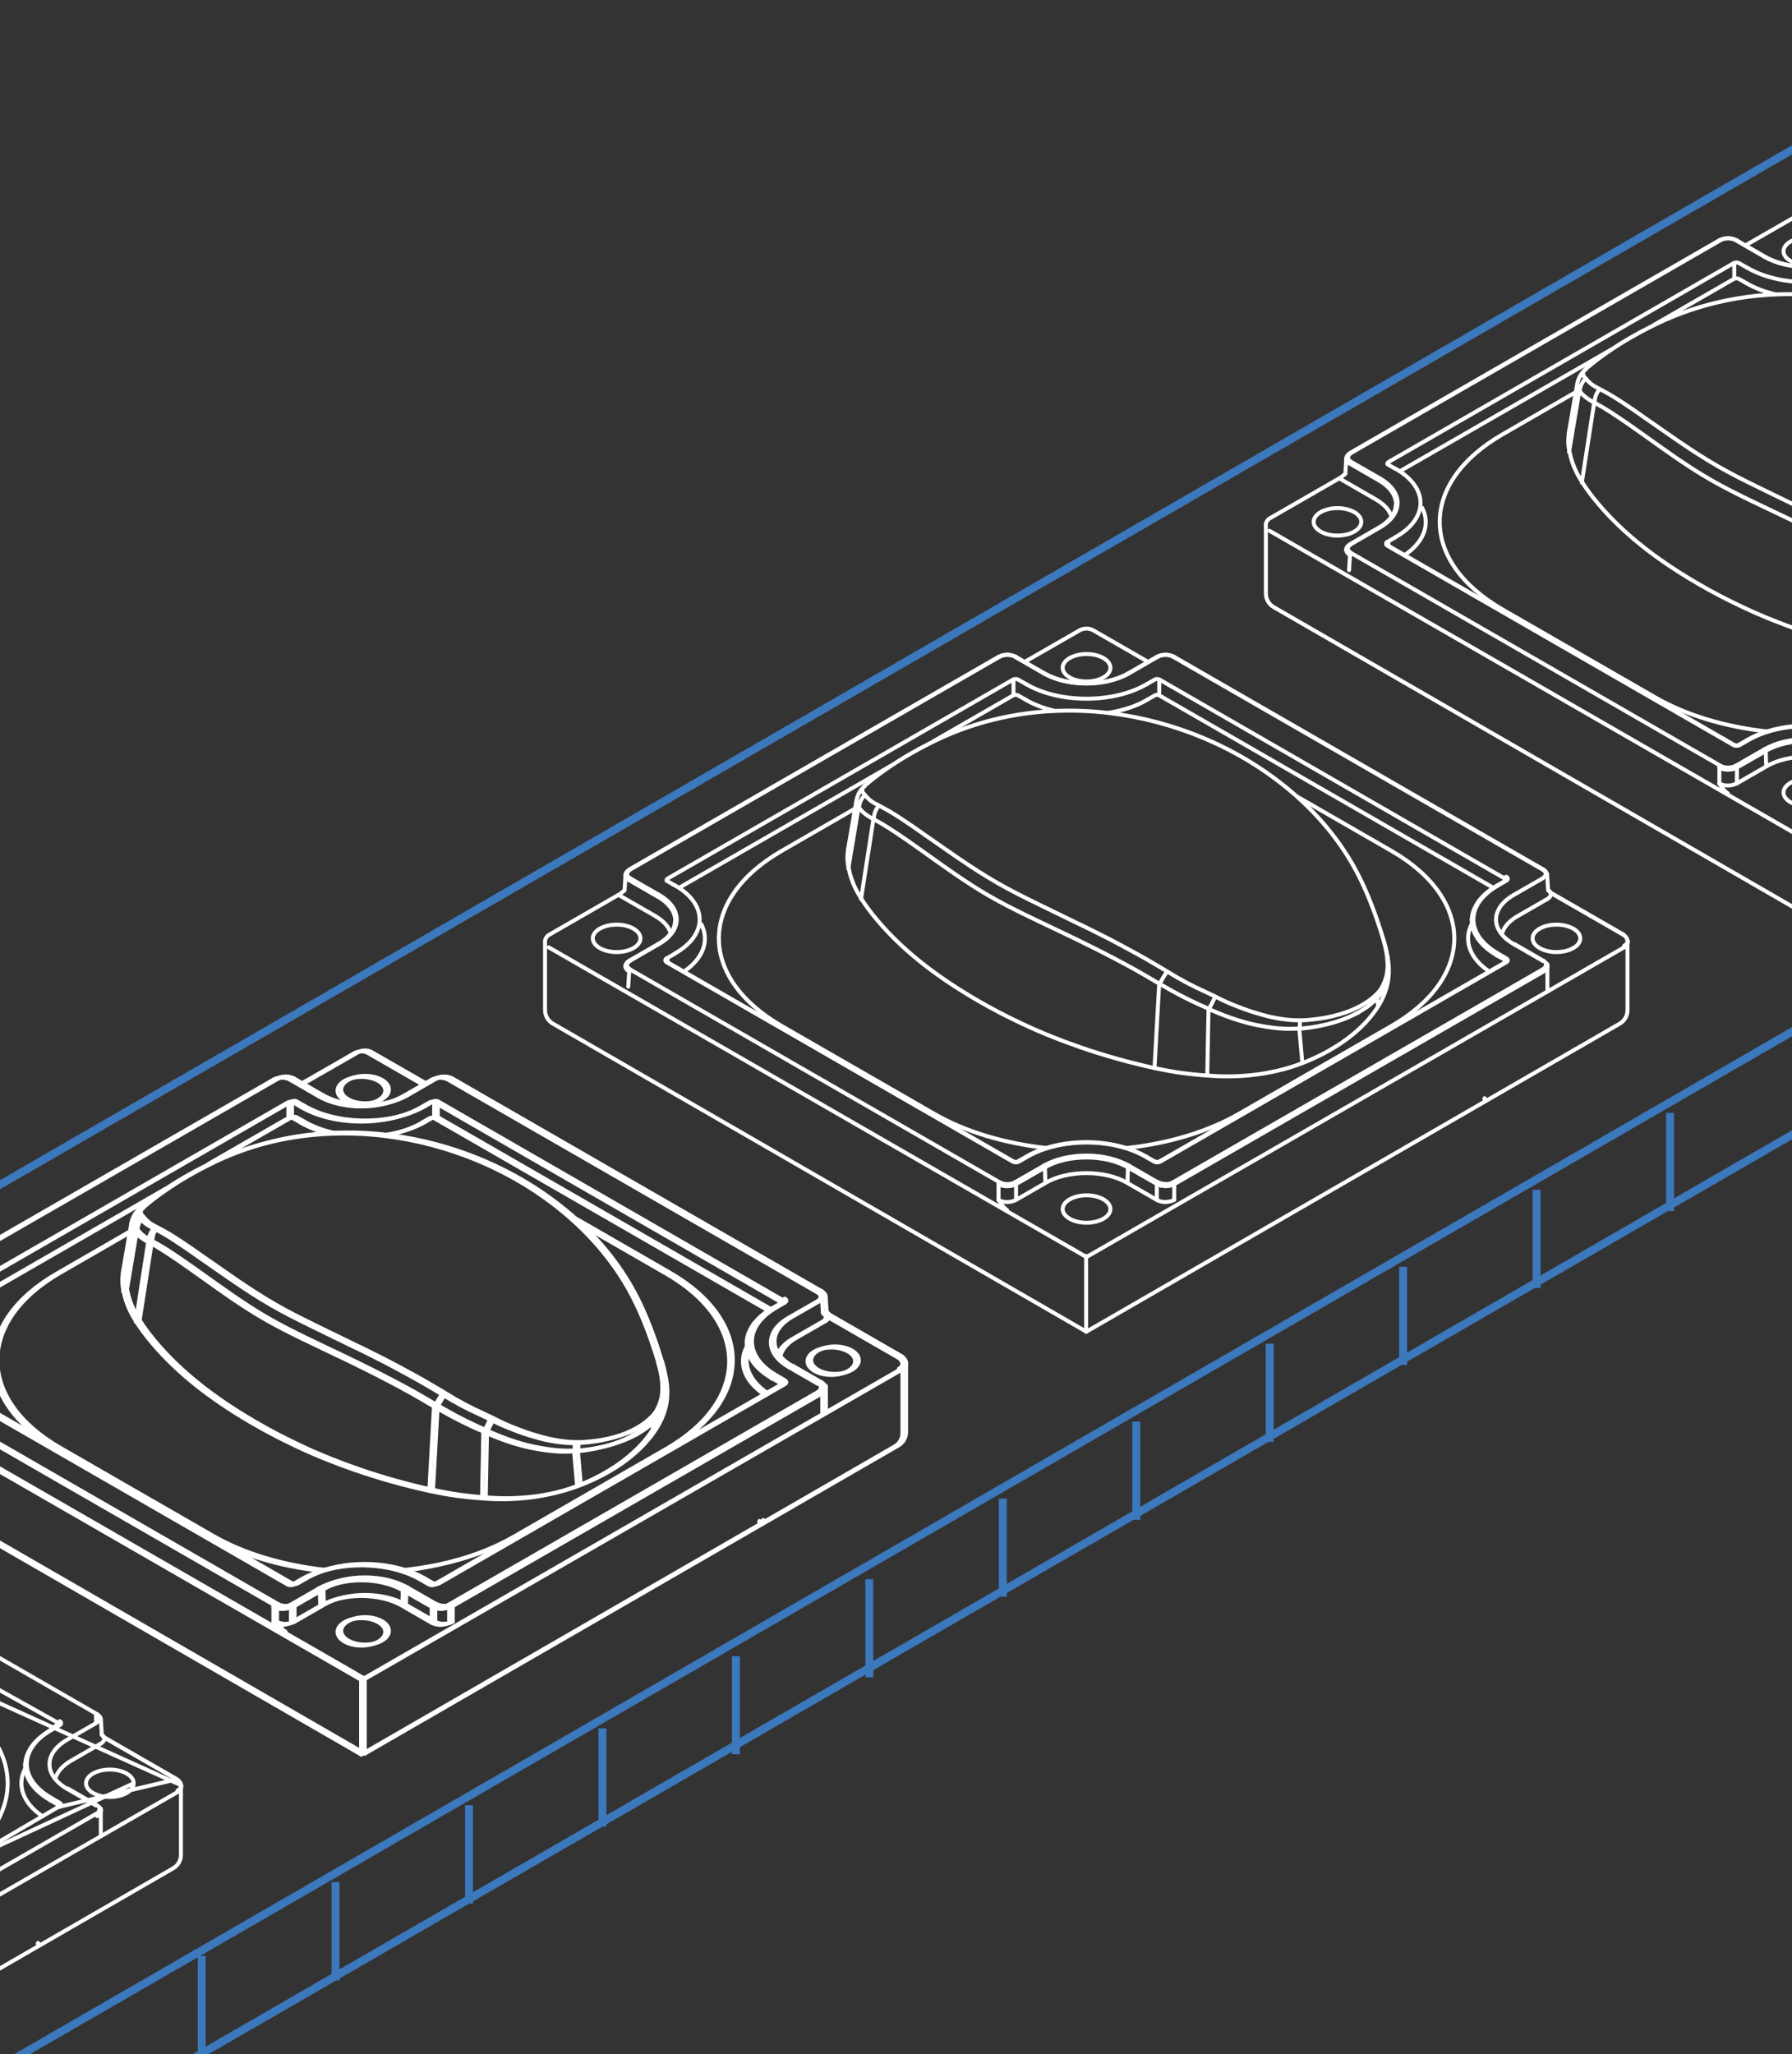 <?xml version="1.0" encoding="UTF-8"?> <svg xmlns="http://www.w3.org/2000/svg" id="Ebene_1" data-name="Ebene 1" viewBox="0 0 226 259"><rect x="0" y="0" width="226" height="259" fill="#333333" stroke="none"/><defs><style> .cls-1 { stroke: #fff; stroke-linecap: round; stroke-linejoin: round; stroke-width: .5px; } .cls-1, .cls-2 { fill: none; } .cls-2 { stroke: #3c78bc; stroke-miterlimit: 10; } </style></defs><g><g><g><path class="cls-1" d="m146.99,149.31c.36,0,.72-.08.96-.23m-5.57-2.09l3.64,2.09m-3.64-2.09c-2.97-1.71-7.78-1.71-10.74,0m-3.64,2.09l3.64-2.09m-5.57,2.09c.25.15.61.23.96.23s.71-.08.96-.23m-48.51-26.83l46.59,26.83m-46.59-27.94c-.25.14-.4.35-.4.55s.15.41.4.55m3.64-3.21l-3.64,2.1m3.64-2.1c2.97-1.71,2.97-4.48,0-6.19m-3.64-2.09l3.64,2.09m-4.04-2.65c0,.21.15.41.4.56m46.59-27.94l-46.59,26.83m47.55-27.06c-.36,0-.72.08-.96.23m5.57,2.1l-3.64-2.1m3.64,2.1c2.97,1.71,7.78,1.71,10.74,0m3.64-2.1l-3.64,2.1m5.57-2.1c-.25-.14-.61-.23-.96-.23s-.71.08-.96.23m48.51,26.83l-46.59-26.83m46.59,27.94c.25-.15.4-.35.4-.56s-.15-.4-.4-.55m-3.64,3.21l3.64-2.09m-3.64,2.09c-2.97,1.71-2.97,4.48,0,6.19m3.64,2.1l-3.64-2.1m-59.12,28.18l-3.64,2.09m0,1.99l3.7-2.13m-3.7.13v1.99m14.11-4.09c-2.89-1.67-7.58-1.67-10.47,0m10.41,1.96c-2.86-1.65-7.5-1.65-10.35,0m-.06-1.96l.06,1.96m14.05.13l-3.64-2.09m3.64,4.09v-1.99m-3.7-.13l3.7,2.13m-3.64-4.09l-.06,1.96m-14.58.33h0m8.3,8.36-66.71-38.41l67.81,39.05m-57.66-36.02l-.12,1.93m46.7,26.89v-1.99m1.07,3.25c-.2-.12-.4-.32-.58-.53-.18-.22-.33-.47-.49-.72m78.89-31.85v-.17m-67.81,39.22l67.81-39.05m-56.73,29.86v1.99m46.59-28.82l-46.59,26.83m-1.68.2h0m44.96-33.99c-1.02.59-1.7,1.36-1.94,2.18m5.64-4.31l-3.7,2.13m4.26-2.78c-.03.09-.07.19-.13.29-.1.14-.25.26-.42.37m-108.85,9.11c2.44-1.64,3.28-3.89,2.22-5.97m20.59-17.4h0m-.38,14.23c.52.79.98,1.47,2.07,2.76.74.87,1.55,1.73,2.42,2.57,1.55,1.49,3.27,2.91,5.17,4.26,1.58,1.13,3.29,2.21,5.05,3.23s3.64,2,5.59,2.91c2.34,1.1,4.8,2.09,7.37,2.97,1.49.52,3.02.99,4.58,1.43,1.55.43,3.14.83,4.75,1.18m0,0c1.07.23,2.17.43,3.27.59.9.12,2.07.26,3.37.34m0,0c2.09.18,4.2.13,6.25-.14,1.46-.2,3.52-.58,5.73-1.44m0,0c1.51-.59,3.68-1.58,5.76-3.16,1.62-1.23,2.91-2.6,3.81-4.06m0,0c.44-.72.77-1.45,1-2.22.14-.48.23-.96.27-1.43.03-.29.04-.58.03-.87m0,0c0-.17,0-.34-.01-.51,0-.1-.02-.21-.03-.31-.03-.28-.07-.55-.11-.83m-68.05-13.48c-.12.72-.12,1.52.1,2.37m0,0c.14.76.38,1.43.59,1.94.27.64.61,1.27,1.02,1.88m54.96-12.9l11.83,6.81m0,22.12c10.61-6.11,10.61-16.01,0-22.12m0,22.12l-19.21,11.06m-38.41,0c3.85,2.22,8.76,3.71,14.1,4.3m10.21,0c5.35-.59,10.26-2.09,14.1-4.3m-38.41,0l-19.21-11.06m0-22.12c-10.61,6.11-10.61,16.01,0,22.12m0-22.12l9.24-5.33m91.44,16.38c0-.95-1.34-1.73-3.01-1.73s-3,.78-3,1.73,1.34,1.73,3,1.73,3.01-.78,3.01-1.73m-59.26,34.13c0-.95-1.35-1.73-3.01-1.73s-3.01.78-3.01,1.73,1.35,1.73,3.01,1.73,3.01-.77,3.01-1.73m-59.27-34.13c0-.95-1.34-1.73-3-1.73s-3.01.78-3.01,1.73,1.34,1.73,3.01,1.73,3-.78,3-1.73m59.27-34.12c0-.96-1.35-1.73-3.01-1.73s-3.01.78-3.01,1.73,1.35,1.73,3.01,1.73,3.01-.78,3.01-1.73m-60.53,25.43s-.07-.02-.1,0m.1,0c-.25.15-.4.35-.4.55m0,0c-.1,0-.19.07-.19.16m0,0v-.03m49.2-27.51s-.06-.01-.1,0m0,0c-.25-.14-.61-.23-.96-.23m0,0v-.03m18.99,66.52c-.08.05-.14.15-.14.23m.14-.23c.25.15.61.23.96.23m0,0v.26m0,0c-.4,0-.81-.1-1.1-.26m48.79-26.83c0-.08-.06-.19-.14-.23m0,0c.25-.14.4-.35.4-.55m.19.15c0-.08-.09-.15-.19-.15m.19.15c0,.23-.17.48-.46.64m10.59-3.84c0,.23-.17.48-.46.64m-57.82,32.29c.41,0,.81-.1,1.1-.27m37.52-35.35c-.07,1.7,1.09,3.34,3.19,4.54m-3.21-3.96c-1.06,2.08-.23,4.33,2.21,5.97m-48.05-32.61c1.88-.29,3.58-.85,4.94-1.65m-15.35,0c1.04.61,2.28,1.08,3.65,1.4m-47.9,30.61c4.13-2.33,4.19-6.15.14-8.53-.05-.03-.1-.06-.14-.08m44.31-25.37c4.13,2.43,10.88,2.46,15.09.08.05-.03.1-.05.14-.08"></path><path class="cls-1" d="m189.97,120.85c-.07.04-.13.14-.14.23m-105.67.23s-.07-.01-.1,0m105.91,0s-.07-.02-.1,0m-62.09,25.12s-.06,0-.09.01m18.66,0s-.07-.03-.1-.01m-17.74.01s-.07-.03-.1-.01m17.2,0s-.06,0-.1.01m-.93-.6s-.06-.01-.1,0m-14.95,0s-.07-.02-.1,0m16.77-58.16c-.16-.08-.4-.08-.55,0m.55-2c-.16-.08-.4-.08-.55,0m-17.28,2c-.15-.08-.4-.08-.55,0m.55-2c-.15-.08-.4-.08-.55,0m62.12,25.29c0-.06-.04-.12-.12-.16m.12,10.43c0-.06-.04-.12-.12-.16m-105.63,0c-.08.05-.12.1-.12.16m.12-10.43c-.08.04-.12.1-.12.16m62.13-23.29l42.13,24.26m-42.13-26.26v2m43.62,23.12l-43.62-25.13m43.61,25.39v-.27m.01,10.27l-1.02-.59m1.01.85v-.27m-105.62,0v.27m33.52-27.84l10.11-5.82m-42.13,24.26l26.59-15.31m15.54-10.95l-43.63,25.13m43.63-23.12v-2m.55,2l.97.55m.06-1.96l-1.03-.59m16.32,2.56l.96-.55m0-2l-1.02.59m42.57,52.29s.04-.05.04-.08m17.5-20.63-8.91-5.13c-.05-.03-.12-.02-.2.02m-.38-.57s.01.03.02.04c.07.09.13.19.19.28.06.09.11.18.17.25m-4.63,6.3s-.06-.01-.09,0m3.74,2.09s-.07-.01-.1.01m.1-11.51s-.07,0-.1.01m-46.45,39.66c0-.09-.07-.19-.14-.23m.1-66.27s-.06,0-.1.01m-1.93,0s-.07-.03-.1-.01m-3.54,64.17c-.07.05-.14.15-.14.23m.14-62.3s-.07-.02-.1,0m-10.52,62.31c0-.08-.06-.19-.14-.23m.1-62.07s-.06-.01-.1,0m-3.5,64.4c0-.09-.07-.19-.14-.23m-1.93,0c-.07.05-.13.14-.14.23m.14-66.49s-.07-.03-.1-.01m-46.49,39.44c-.07.04-.13.14-.14.23m.14-1.34s-.07-.03-.1-.01m.1-10.37c-.07.05-.13.15-.14.23m3.78,1.86c-.08.04-.14.14-.14.23m.14,5.95s-.07-.03-.1,0m-4.14,2.78c-.01.25.15.5.46.67m0-11.49c-.28-.16-.46-.41-.46-.64m-.12,1.91v.03m47.16,37.02c.61.35,1.6.35,2.2,0m-2.2,1.99c.13.08.3.15.5.2.18.05.39.07.6.07s.42-.03.6-.07c.2-.05.37-.12.51-.2m19.96-1.99c-.28.16-.7.26-1.1.26m-1.1,1.73c.29.17.7.27,1.1.27m58.28-32.96v.03m-.44.81c.31-.18.47-.42.46-.67m-10.14,3.03v.03m-112.49-6.33l-4.45-2.56m6.39,4.75c-.23-.83-.91-1.59-1.94-2.18m53.54-36.06l-6.96,4m8.61-4c-.22-.12-.52-.2-.82-.2s-.61.08-.83.2m8.61,4l-6.96-4m-54.85,33.63l-3.64-2.1m5.81,5.22c.05-1.17-.74-2.29-2.17-3.12m87.6,14.25h0m.65.37h0m-86.15-16.07l-1.02-.59m0,9.8l1.03-.59m-1.03,1.06c-.11-.06-.17-.14-.17-.23,0-.08.06-.18.17-.23m43.63,25.6l-43.63-25.13m44.45,25.13c-.1.06-.26.1-.41.1s-.31-.04-.41-.1m1.85-.59l-1.03.59m15.98-.59c-4.05-2.38-10.68-2.41-14.81-.08l-.14.08m15.98.59l-1.03-.59m1.86.59c-.11.06-.26.1-.42.1s-.3-.04-.41-.1m44.45-25.13l-43.62,25.13m43.62-25.6c.11.06.18.15.18.23,0,.09-.07.18-.18.23m-1.02-1.06l1.02.59m-1.02-9.21c-4.13,2.33-4.19,6.15-.14,8.53.05.03.09.06.14.08m1.02-9.21l-1.02.59m1.02-1.07c.11.07.18.15.18.24,0,.08-.07.18-.18.23m5.17,13.98v-3.44m-47.18,27.49l46.59-26.83"></path><path class="cls-1" d="m108.02,100.9c.08-.43.25-.82.46-1.15.22-.31.46-.56.69-.76m65.31,19.48c.19.63.35,1.26.46,1.9m-68-13.21l1.08-6.27m66.92,19.47l.05.27m-65.81-21.66c.72-.61,1.47-1.2,2.25-1.75.64-.46,1.3-.91,1.97-1.32.4-.25.8-.5,1.21-.73.15-.08.31-.18.44-.25.14-.08.29-.16.41-.23.05-.03.08-.05.13-.07l.14-.08c.06-.03.12-.07.17-.1.18-.09.35-.18.52-.27.52-.27,1.06-.55,1.6-.81.72-.35,1.47-.68,2.22-.98,2.26-.91,4.62-1.6,7-2.06,3.18-.62,6.47-.82,9.69-.66,4.08.2,8.16,1.01,11.94,2.3,4.12,1.4,8.01,3.39,11.45,5.88,3.77,2.71,7.15,6.14,9.64,10.12,2.05,3.27,3.41,6.88,4.51,10.52m-90.4-7.5h.01s0,.03.02.04c.01,0,.03.02.05.03m105.72,0s.04-.03.05-.04c.01-.01.02-.02.02-.03h0m-.07.07l-1.03.59m0,0c-.39.22-.76.46-1.08.72-.33.25-.63.52-.89.81-.26.28-.48.57-.66.88s-.33.62-.43.94c-.1.32-.16.65-.17.98m-101.53,5.29s0,0,.01.01c0,0,0,.02.02.03.01.01.03.02.05.03m105.72,0s.04-.03.05-.04c.01-.01.02-.02.02-.03h0m-62.16,25.18l-43.63-25.12m105.72,0l-43.63,25.12m-18.46,0s.05.03.07.03c.03.01.07.02.1.03.04.01.08.01.13.01.04,0,.08,0,.13,0,.04,0,.08-.01.11-.03.03-.01.07-.03.08-.04m17.2,0s.05.03.07.03c.03.01.07.02.1.03.04.01.08.01.12.01.05,0,.09,0,.13,0s.08-.01.12-.03c.03-.01.06-.03.08-.04m-16.81-.59l-1.03.59m17.2,0l-1.03-.59m0,0c-.79-.47-1.71-.86-2.71-1.15-1-.3-2.08-.5-3.19-.61-1.11-.1-2.25-.1-3.35,0-1.11.1-2.19.31-3.19.61-1,.29-1.92.68-2.71,1.15m75.29-28c.12.07.24.16.33.27.09.1.16.23.19.37.01.05.02.08.02.13m-.53-.77l-8.91-5.13m-.57-.55c.07.09.14.18.22.26.06.06.12.12.18.16.03.03.06.05.09.07,0,0,.01.01.02.02,0,0,.01,0,.02,0h0s.03.03.05.03m-127.06,5.9c0-.1.03-.2.08-.29.05-.09.1-.18.18-.26.08-.08.17-.16.28-.22m9.59-7.52l-.11,1.94-.57.46-8.91,5.13m121.7,1.19l3.64,2.1m0,0c.12.07.23.16.31.25.08.1.14.22.18.33,0,.03.01.07.01.1m-.5-12.18c.12.07.23.16.31.25.08.1.14.21.18.33,0,.04.01.07.01.11m-47.08-27.52l46.59,26.83m-48.71-26.83c.12-.07.27-.13.42-.17.16-.05.33-.07.5-.08.17-.01.35,0,.51.02.16.03.32.07.46.12.08.03.16.07.23.11m-2.13,0l-3.64,2.1m-10.55,0c.55.31,1.19.58,1.88.78.7.21,1.45.35,2.22.42.78.07,1.57.07,2.34,0,.78-.07,1.53-.21,2.22-.42.7-.2,1.34-.47,1.88-.78m-10.55,0l-3.64-2.1m-2.13,0c.13-.07.27-.13.42-.17.16-.05.33-.07.5-.08.05,0,.09,0,.14,0m-1.06.25l-46.59,26.83m-.5,12.18c0-.09.04-.19.08-.27.05-.09.12-.18.2-.25.07-.06.14-.11.22-.16m3.64-2.1l-3.64,2.1m3.64-2.1c.26-.15.51-.31.73-.49.22-.17.42-.35.59-.54s.31-.38.43-.58c.12-.2.21-.4.27-.6.07-.2.1-.41.11-.61m-16.4,2.58v-.17m136.52,0v.17m-10.01-6.53l-.12-1.94m-116.25,0c0-.1.04-.2.08-.28.05-.09.12-.18.2-.25.07-.06.14-.11.22-.16m47.65-27.08c.16,0,.33.01.48.05.16.03.31.08.45.14.05.03.09.05.14.07m5.7,32.56h0m-25.46-13.57c.03-.3.1-.59.23-.85.07-.14.14-.27.23-.38.09-.12.19-.23.3-.33m66,21.81c-.02-.09-.04-.18-.07-.27m-64.82-18.47c0-.31.05-.63.16-.93.11-.29.28-.57.5-.81m62.81,24.3c0-.16-.03-.31-.08-.46m-26.42-2.91c-.34.52-.68,1.09-.94,1.57m6.23,3.16c.13-.23.27-.49.4-.76.07-.13.14-.27.2-.4.07-.14.13-.27.19-.4m10.62,4.06c.07-.33.08-.7.06-1.06m-55.62-26.83s0-.01-.01-.01c-.01-.02-.03-.03-.03-.05-.03-.03-.05-.06-.07-.08-.04-.06-.08-.12-.1-.18-.06-.12-.09-.24-.1-.36v-.03c0-.07,0-.15,0-.23m66.92,19.47c.03.12.04.23.06.35,0,.01,0,.03,0,.04.03.2.05.41.07.61v.02c0,.1.01.21.02.31,0,.05,0,.1,0,.16v.08s0,.06,0,.08m0,0c0,.38-.03.74-.08,1.09-.03.17-.07.35-.11.51-.05.17-.1.33-.16.5-.06.16-.12.31-.2.47-.07.15-.16.31-.24.45-.09.14-.19.29-.29.42-.1.14-.21.27-.33.39m1.46-3.58l-.04-.25m-1.42,3.83c-.23.26-.5.5-.78.74s-.59.46-.93.67c-.33.22-.69.42-1.06.61-.37.18-.76.37-1.17.53-.83.33-1.74.61-2.71.83h-.01c-.48.11-.98.21-1.5.29-.26.04-.53.07-.8.1-.14.01-.27.03-.41.05-.07,0-.14.01-.21.01-.01,0-.03,0-.05,0-.01,0-.03,0-.04,0h-.03s-.03,0-.05,0h-.05m9.94-2.91l-.15-.95m-9.79,3.85c-.08,0-.18.01-.27.02-.12,0-.23.01-.34.02h-.05c-.21,0-.42.01-.63.01h-.04c-.44,0-.89-.03-1.35-.07h-.03c-.46-.05-.93-.1-1.41-.18-.48-.07-.96-.17-1.45-.27-.01,0-.02,0-.03,0-.5-.11-.99-.23-1.49-.38-.47-.13-.95-.28-1.41-.44-.03-.01-.05-.02-.08-.03-.5-.17-1-.36-1.49-.56-.25-.1-.5-.2-.74-.31-.12-.06-.24-.11-.37-.16-.06-.03-.12-.06-.18-.08-.03-.01-.05-.02-.07-.03m11.81,6.77l-.38-4.3m-11.42-2.5c-.07-.03-.14-.06-.2-.08-.07-.03-.13-.06-.2-.08-.14-.06-.27-.12-.4-.18-.26-.12-.53-.23-.79-.36-.53-.25-1.06-.5-1.58-.77-1.04-.53-2.05-1.1-3.06-1.68m6.22,3.19h0s0-.03,0-.03m-.18,8.39c.03-1.55.06-3.1.09-4.64.03-1.24.05-2.48.07-3.72m-6.21-3.19c-.23-.14-.48-.29-.71-.42-.23-.14-.48-.28-.71-.42-.48-.28-.95-.55-1.41-.81-.95-.53-1.89-1.04-2.83-1.53-.94-.49-1.87-.97-2.8-1.43-.93-.47-1.86-.92-2.77-1.36-1.82-.88-3.58-1.7-5.27-2.52-1.69-.82-3.31-1.64-4.86-2.53-.78-.45-1.54-.91-2.28-1.39-.74-.48-1.47-.96-2.18-1.45-1.41-.97-2.73-1.92-3.96-2.8-1.23-.87-2.37-1.68-3.43-2.38-.52-.35-1.02-.67-1.5-.96-.23-.14-.46-.28-.69-.4-.11-.07-.22-.12-.33-.18-.11-.06-.22-.12-.32-.17m35.45,31.38l.59-10.62m-37.6-10.69l1.56-10.07m-3.17,6.24c.24-1.43.48-2.86.72-4.28.19-1.14.38-2.28.57-3.42m0-.03v.02s0,0,0,.01m1.88,1.47s-.05-.03-.07-.04c-.03-.01-.05-.03-.08-.05-.06-.03-.11-.06-.16-.09-.1-.07-.2-.12-.3-.19-.1-.06-.19-.12-.27-.18-.08-.07-.17-.12-.24-.18h0s-.08-.07-.12-.1c-.04-.03-.07-.07-.11-.1-.07-.06-.13-.12-.19-.19h0c-.06-.07-.12-.13-.16-.2,0,0-.01,0-.01-.01-.03-.03-.05-.05-.07-.08,0,0,0-.01-.01-.02,0-.01-.02-.02-.03-.03-.01-.01-.02-.03-.03-.05m55.61,26.86h.2c.07,0,.14,0,.2,0,.13,0,.27-.01.4-.02.26-.02.52-.04.78-.07.51-.05,1-.12,1.48-.2.96-.17,1.85-.4,2.67-.68.82-.28,1.56-.61,2.22-1,.66-.38,1.23-.81,1.71-1.29m-20.33.26c.45.23.9.45,1.36.66s.92.4,1.38.57c.46.18.91.36,1.36.51.46.16.91.3,1.36.43.46.14.91.26,1.36.37.44.1.89.19,1.32.26.87.14,1.72.22,2.55.2m-16.76-6.17s.07.04.1.05c.03.02.06.04.09.06.06.04.12.08.18.11.12.08.25.15.38.23l.72.43s.01,0,.03,0c.24.14.48.28.72.41.01,0,.02.01.03.02.25.13.49.25.74.38,0,0,.02,0,.03.01.12.07.25.13.38.2.12.07.23.12.35.18,0,0,.02,0,.03,0,.25.12.5.23.76.36.07.03.12.06.19.09.2.1.41.2.61.29.13.06.26.12.39.18.08.04.18.08.26.12.02,0,.03.01.05.02.01.01.03.02.05.03m-16.95-9.04c.22.11.44.22.66.33.11.05.22.1.33.16.47.23.95.47,1.42.71.96.48,1.94.98,2.9,1.51.03.01.06.03.09.05.94.5,1.88,1.02,2.84,1.56.48.28.97.57,1.45.85.25.14.49.29.73.43.12.07.24.14.36.22.03.01.06.03.08.05m-30.38-17.1s.03.02.04.03c.16.1.31.22.48.33.48.34.98.68,1.49,1.04.7.48,1.41.98,2.14,1.48.13.08.26.18.39.26.61.42,1.25.84,1.89,1.25.08.06.18.12.27.17.69.44,1.4.87,2.13,1.29.03.02.07.05.11.07.77.44,1.55.86,2.35,1.28.81.42,1.65.83,2.5,1.25.05.03.1.05.16.08.89.44,1.8.87,2.73,1.33.46.22.93.45,1.4.68.34.16.68.33,1.02.5.13.07.27.14.4.2m-25.45-15.05s.05.03.08.04c.03.01.05.03.08.05.05.03.1.05.16.08.11.06.22.12.34.18.23.12.46.26.71.4.42.25.85.52,1.31.82.08.05.16.1.23.15.43.28.87.58,1.34.9.12.08.24.17.37.26.15.1.3.21.46.32.14.1.29.2.43.3,0,0,0,0,0,.01.12.08.23.16.35.24.03.02.05.04.08.06m-7.7-5.16c.08.11.18.23.3.35.06.05.12.12.18.18.06.06.12.11.2.17.07.06.14.12.23.17.08.05.16.1.25.16.18.1.38.21.6.31m-1.7-2.58c-.08.07-.14.13-.2.2-.07.08-.13.18-.16.26-.03.09-.03.18-.02.26,0,.09.03.18.08.27.06.08.13.16.22.25m65.38,18.24h0m.55,3.3v-.1c0-.33-.03-.68-.07-1.02,0-.04-.01-.07-.01-.11-.04-.29-.09-.57-.15-.85-.03-.14-.06-.27-.09-.4-.05-.18-.09-.36-.14-.54-.03-.09-.05-.18-.08-.27m-.88,6.93c.12-.12.23-.24.33-.37.1-.12.2-.25.29-.39.05-.07.09-.14.13-.22.02-.04.04-.07.06-.11.01-.02.02-.03.03-.05,0-.01,0-.02.01-.03,0,0,0-.01,0-.01,0,0,0,0,0-.01.04-.07.07-.14.11-.22.03-.07.07-.14.09-.22.06-.16.11-.31.16-.48.05-.16.08-.32.12-.48.06-.33.09-.67.09-1.04m14.94-11.19c-.07.05-.13.14-.14.23m.14.24s-.07-.03-.09,0m-.93.6s-.07-.03-.1-.01m.1,8.63c-.07.04-.14.14-.14.23m-104.61.59c0-.08-.07-.19-.14-.23"></path></g><path class="cls-1" d="m136.98,158.38v9.55s67.29-38.85,67.29-38.85c.61-.35.98-1,.98-1.69v-8.42"></path><path class="cls-1" d="m137.01,167.92l-67.29-38.85c-.61-.35-.98-1-.98-1.69v-8.42"></path></g><g><g><path class="cls-1" d="m237.9,96.79c.36,0,.72-.08.96-.23m-5.57-2.09l3.64,2.09m-3.64-2.09c-2.97-1.71-7.78-1.71-10.74,0m-3.64,2.09l3.64-2.09m-5.57,2.09c.25.15.61.23.96.23s.71-.08.96-.23m-48.51-26.83l46.59,26.83m-46.59-27.94c-.25.14-.4.35-.4.55s.15.41.4.55m3.64-3.21l-3.64,2.1m3.64-2.1c2.97-1.71,2.97-4.48,0-6.19m-3.64-2.09l3.64,2.09m-4.04-2.65c0,.21.15.41.4.56m46.59-27.94l-46.59,26.83m47.55-27.06c-.36,0-.72.08-.96.23m5.57,2.1l-3.64-2.1m3.64,2.1c2.97,1.71,7.78,1.71,10.74,0m3.64-2.1l-3.64,2.1m5.57-2.1c-.25-.14-.61-.23-.96-.23s-.71.08-.96.23m48.51,26.83l-46.59-26.83m46.59,27.94c.25-.15.4-.35.4-.56s-.15-.4-.4-.55m-3.64,3.21l3.64-2.09m-3.64,2.09c-2.97,1.71-2.97,4.48,0,6.19m3.64,2.1l-3.64-2.1m-59.12,28.18l-3.64,2.09m0,1.99l3.7-2.13m-3.7.13v1.99m14.11-4.09c-2.89-1.67-7.58-1.67-10.47,0m10.41,1.96c-2.86-1.65-7.5-1.65-10.35,0m-.06-1.96l.06,1.96m14.05.13l-3.64-2.09m3.64,4.09v-1.99m-3.7-.13l3.7,2.13m-3.64-4.09l-.06,1.96m-14.58.33h0m8.3,8.36-66.71-38.41l67.81,39.05m-57.66-36.02l-.12,1.93m46.7,26.89v-1.99m1.07,3.25c-.2-.12-.4-.32-.58-.53-.18-.22-.33-.47-.49-.72m78.89-31.85v-.17m-67.81,39.22l67.81-39.05m-56.73,29.86v1.99m46.59-28.82l-46.59,26.83m-1.68.2h0m44.96-33.99c-1.02.59-1.7,1.36-1.94,2.18m5.64-4.31l-3.7,2.13m4.26-2.78c-.03.09-.07.19-.13.29-.1.14-.25.26-.42.37m-108.85,9.11c2.44-1.64,3.28-3.89,2.22-5.97m20.59-17.4h0m-.38,14.23c.52.79.98,1.47,2.07,2.76.74.87,1.55,1.73,2.42,2.57,1.55,1.49,3.27,2.91,5.17,4.26,1.58,1.13,3.29,2.21,5.05,3.23s3.64,2,5.59,2.91c2.34,1.1,4.8,2.09,7.37,2.97,1.49.52,3.02.99,4.58,1.43,1.55.43,3.14.83,4.75,1.18m0,0c1.07.23,2.17.43,3.27.59.9.12,2.07.26,3.37.34m0,0c2.09.18,4.2.13,6.25-.14,1.46-.2,3.52-.58,5.73-1.44m0,0c1.51-.59,3.68-1.58,5.76-3.16,1.62-1.23,2.91-2.6,3.81-4.06m0,0c.44-.72.77-1.45,1-2.22.14-.48.23-.96.27-1.43.03-.29.04-.58.03-.87m0,0c0-.17,0-.34-.01-.51,0-.1-.02-.21-.03-.31-.03-.28-.07-.55-.11-.83m-68.05-13.48c-.12.72-.12,1.52.1,2.37m0,0c.14.76.38,1.43.59,1.94.27.64.61,1.27,1.02,1.88m54.96-12.9l11.83,6.81m0,22.12c10.61-6.11,10.61-16.01,0-22.12m0,22.12l-19.21,11.06m-38.41,0c3.85,2.22,8.76,3.71,14.1,4.3m10.21,0c5.35-.59,10.26-2.09,14.1-4.3m-38.41,0l-19.21-11.06m0-22.12c-10.61,6.11-10.61,16.01,0,22.12m0-22.12l9.24-5.33m91.44,16.38c0-.95-1.34-1.73-3.01-1.73s-3,.78-3,1.73,1.34,1.73,3,1.73,3.01-.78,3.01-1.73m-59.26,34.13c0-.95-1.35-1.73-3.01-1.73s-3.01.78-3.01,1.73,1.35,1.73,3.01,1.73,3.01-.77,3.01-1.73m-59.27-34.13c0-.95-1.34-1.73-3-1.73s-3.01.78-3.01,1.73,1.34,1.73,3.01,1.73,3-.78,3-1.73m59.27-34.12c0-.96-1.35-1.73-3.01-1.73s-3.01.78-3.01,1.73,1.35,1.73,3.01,1.73,3.01-.78,3.01-1.73m-60.53,25.43s-.07-.02-.1,0m.1,0c-.25.15-.4.35-.4.55m0,0c-.1,0-.19.07-.19.16m0,0v-.03m49.2-27.51s-.06-.01-.1,0m0,0c-.25-.14-.61-.23-.96-.23m0,0v-.03m18.99,66.52c-.08.05-.14.15-.14.23m.14-.23c.25.15.61.23.96.23m0,0v.26m0,0c-.4,0-.81-.1-1.1-.26m48.79-26.83c0-.08-.06-.19-.14-.23m0,0c.25-.14.4-.35.4-.55m.19.15c0-.08-.09-.15-.19-.15m.19.15c0,.23-.17.48-.46.64m10.59-3.84c0,.23-.17.48-.46.64m-57.82,32.29c.41,0,.81-.1,1.1-.27m37.52-35.35c-.07,1.7,1.09,3.34,3.19,4.54m-3.21-3.96c-1.06,2.08-.23,4.33,2.21,5.97m-48.05-32.61c1.88-.29,3.58-.85,4.94-1.65m-15.35,0c1.04.61,2.28,1.08,3.65,1.4m-47.9,30.61c4.13-2.33,4.19-6.15.14-8.53-.05-.03-.1-.06-.14-.08m44.31-25.37c4.13,2.43,10.88,2.46,15.09.08.05-.03.1-.05.14-.08"></path><path class="cls-1" d="m280.87,68.33c-.07.04-.13.14-.14.23m-105.67.23s-.07-.01-.1,0m105.91,0s-.07-.02-.1,0m-62.09,25.12s-.06,0-.09.01m18.66,0s-.07-.03-.1-.01m-17.74.01s-.07-.03-.1-.01m17.2,0s-.06,0-.1.01m-.93-.6s-.06-.01-.1,0m-14.95,0s-.07-.02-.1,0m16.77-58.16c-.16-.08-.4-.08-.55,0m.55-2c-.16-.08-.4-.08-.55,0m-17.28,2c-.15-.08-.4-.08-.55,0m.55-2c-.15-.08-.4-.08-.55,0m62.12,25.29c0-.06-.04-.12-.12-.16m.12,10.43c0-.06-.04-.12-.12-.16m-105.63,0c-.08.05-.12.1-.12.16m.12-10.43c-.08.04-.12.1-.12.16m62.13-23.29l42.13,24.26m-42.13-26.26v2m43.62,23.12l-43.62-25.13m43.61,25.39v-.27m.01,10.27l-1.02-.59m1.01.85v-.27m-105.62,0v.27m33.52-27.84l10.11-5.82m-42.13,24.26l26.59-15.31m15.54-10.95l-43.63,25.13m43.63-23.12v-2m.55,2l.97.55m.06-1.96l-1.03-.59m16.32,2.56l.96-.55m0-2l-1.02.59m42.57,52.29s.04-.05.04-.08m17.5-20.63-8.91-5.13c-.05-.03-.12-.02-.2.02m-.38-.57s.01.03.02.04c.07.09.13.19.19.28.06.09.11.18.17.25m-4.63,6.3s-.06-.01-.09,0m3.74,2.09s-.07-.01-.1.01m.1-11.51s-.07,0-.1.01m-46.45,39.66c0-.09-.07-.19-.14-.23m.1-66.27s-.06,0-.1.01m-1.93,0s-.07-.03-.1-.01m-3.54,64.17c-.07.05-.14.15-.14.23m.14-62.3s-.07-.02-.1,0m-10.52,62.31c0-.08-.06-.19-.14-.23m.1-62.07s-.06-.01-.1,0m-3.5,64.4c0-.09-.07-.19-.14-.23m-1.93,0c-.07.05-.13.14-.14.23m.14-66.49s-.07-.03-.1-.01m-46.49,39.44c-.07.04-.13.14-.14.23m.14-1.34s-.07-.03-.1-.01m.1-10.37c-.07.05-.13.15-.14.23m3.78,1.86c-.08.04-.14.14-.14.23m.14,5.95s-.07-.03-.1,0m-4.14,2.78c-.01.25.15.5.46.67m0-11.49c-.28-.16-.46-.41-.46-.64m-.12,1.91v.03m47.16,37.02c.61.35,1.6.35,2.2,0m-2.2,1.99c.13.08.3.15.5.2.18.05.39.07.6.07s.42-.03.6-.07c.2-.05.37-.12.51-.2m19.96-1.99c-.28.16-.7.26-1.1.26m-1.1,1.73c.29.17.7.27,1.1.27m58.28-32.96v.03m-.44.81c.31-.18.47-.42.46-.67m-10.14,3.03v.03m-112.49-6.33l-4.45-2.56m6.39,4.75c-.23-.83-.91-1.59-1.94-2.18m53.54-36.06l-6.96,4m8.61-4c-.22-.12-.52-.2-.82-.2s-.61.08-.83.2m8.61,4l-6.96-4m-54.85,33.63l-3.64-2.1m5.81,5.22c.05-1.17-.74-2.29-2.17-3.12m87.6,14.25h0m.65.37h0m-86.15-16.07l-1.02-.59m0,9.8l1.03-.59m-1.03,1.06c-.11-.06-.17-.14-.17-.23,0-.08.06-.18.17-.23m43.63,25.6l-43.63-25.13m44.45,25.13c-.1.06-.26.1-.41.1s-.31-.04-.41-.1m1.85-.59l-1.03.59m15.98-.59c-4.05-2.38-10.68-2.41-14.81-.08l-.14.08m15.98.59l-1.03-.59m1.86.59c-.11.06-.26.1-.42.1s-.3-.04-.41-.1m44.45-25.13l-43.62,25.13m43.62-25.6c.11.06.18.15.18.23,0,.09-.07.18-.18.23m-1.02-1.06l1.02.59m-1.02-9.21c-4.13,2.33-4.19,6.15-.14,8.53.05.03.09.06.14.08m1.02-9.21l-1.02.59m1.02-1.07c.11.07.18.15.18.24,0,.08-.07.18-.18.23m5.17,13.98v-3.44m-47.18,27.49l46.59-26.83"></path><path class="cls-1" d="m198.92,48.38c.08-.43.25-.82.46-1.15.22-.31.46-.56.69-.76m65.31,19.48c.19.63.35,1.26.46,1.9m-68-13.21l1.08-6.27m66.92,19.47l.05.27m-65.81-21.66c.72-.61,1.47-1.2,2.25-1.75.64-.46,1.3-.91,1.97-1.32.4-.25.8-.5,1.21-.73.15-.08.31-.18.44-.25.14-.08.29-.16.41-.23.05-.03.08-.05.13-.07l.14-.08c.06-.03.12-.07.17-.1.18-.09.35-.18.52-.27.52-.27,1.06-.55,1.6-.81.72-.35,1.47-.68,2.22-.98,2.26-.91,4.62-1.6,7-2.06,3.18-.62,6.47-.82,9.69-.66,4.08.2,8.16,1.01,11.94,2.3,4.12,1.4,8.01,3.39,11.45,5.88,3.77,2.71,7.15,6.14,9.64,10.12,2.05,3.27,3.41,6.88,4.51,10.52m-90.4-7.5h.01s0,.03.02.04c.01,0,.03.02.05.03m105.72,0s.04-.03.05-.04c.01-.01.02-.02.02-.03h0m-.07.07l-1.03.59m0,0c-.39.22-.76.46-1.08.72-.33.25-.63.52-.89.81-.26.28-.48.57-.66.88s-.33.62-.43.94c-.1.32-.16.65-.17.98m-101.53,5.29s0,0,.01.01c0,0,0,.02.02.03.01.01.03.02.05.03m105.72,0s.04-.03.05-.04c.01-.01.02-.02.02-.03h0m-62.16,25.18l-43.63-25.12m105.72,0l-43.63,25.12m-18.46,0s.05.03.07.03c.03.01.07.02.1.03.04.01.08.01.13.01.04,0,.08,0,.13,0,.04,0,.08-.01.11-.03.03-.01.07-.03.08-.04m17.2,0s.05.03.07.03c.03.01.07.02.1.03.04.01.08.01.12.01.05,0,.09,0,.13,0s.08-.01.12-.03c.03-.01.06-.03.08-.04m-16.81-.59l-1.03.59m17.2,0l-1.03-.59m0,0c-.79-.47-1.71-.86-2.71-1.15-1-.3-2.08-.5-3.19-.61-1.11-.1-2.25-.1-3.35,0-1.11.1-2.19.31-3.19.61-1,.29-1.92.68-2.71,1.15m75.29-28c.12.07.24.16.33.27.09.1.16.23.19.37.01.05.02.08.02.13m-.53-.77l-8.91-5.13m-.57-.55c.07.09.14.18.22.26.06.06.12.12.18.16.03.03.06.05.09.07,0,0,.01.01.02.02,0,0,.01,0,.02,0h0s.03.03.05.03m-127.06,5.9c0-.1.03-.2.08-.29.05-.09.1-.18.18-.26.08-.08.17-.16.28-.22m9.59-7.52l-.11,1.94-.57.46-8.91,5.13m121.7,1.19l3.64,2.1m0,0c.12.07.23.16.31.25.08.1.14.22.18.33,0,.03.01.07.01.1m-.5-12.18c.12.07.23.16.31.25.08.1.14.21.18.33,0,.04.01.07.01.11m-47.08-27.52l46.59,26.83m-48.71-26.83c.12-.07.27-.13.42-.17.16-.05.33-.07.5-.08.17-.01.35,0,.51.02.16.03.32.07.46.12.08.03.16.07.23.11m-2.13,0l-3.64,2.1m-10.55,0c.55.31,1.19.58,1.88.78.7.21,1.45.35,2.22.42.78.07,1.57.07,2.34,0,.78-.07,1.53-.21,2.22-.42.7-.2,1.34-.47,1.88-.78m-10.55,0l-3.64-2.1m-2.13,0c.13-.07.27-.13.42-.17.16-.05.33-.07.5-.08.05,0,.09,0,.14,0m-1.06.25l-46.59,26.83m-.5,12.18c0-.09.04-.19.08-.27.05-.09.12-.18.2-.25.07-.06.14-.11.22-.16m3.64-2.1l-3.64,2.1m3.64-2.1c.26-.15.51-.31.73-.49.22-.17.42-.35.59-.54s.31-.38.43-.58c.12-.2.21-.4.27-.6.07-.2.1-.41.11-.61m-16.4,2.58v-.17m136.52,0v.17m-10.01-6.53l-.12-1.94m-116.25,0c0-.1.04-.2.08-.28.05-.09.12-.18.2-.25.07-.06.14-.11.22-.16m47.65-27.08c.16,0,.33.01.48.05.16.03.31.08.45.14.05.03.09.05.14.07m5.7,32.56h0m-25.46-13.57c.03-.3.1-.59.23-.85.07-.14.14-.27.23-.38.09-.12.19-.23.3-.33m66,21.81c-.02-.09-.04-.18-.07-.27m-64.82-18.47c0-.31.05-.63.16-.93.11-.29.28-.57.5-.81m62.81,24.3c0-.16-.03-.31-.08-.46m-26.42-2.91c-.34.52-.68,1.09-.94,1.57m6.23,3.16c.13-.23.27-.49.4-.76.07-.13.14-.27.2-.4.07-.14.13-.27.19-.4m10.62,4.06c.07-.33.08-.7.06-1.06m-55.62-26.83s0-.01-.01-.01c-.01-.02-.03-.03-.03-.05-.03-.03-.05-.06-.07-.08-.04-.06-.08-.12-.1-.18-.06-.12-.09-.24-.1-.36v-.03c0-.07,0-.15,0-.23m66.92,19.47c.03.12.04.23.06.35,0,.01,0,.03,0,.04.03.2.05.41.07.61v.02c0,.1.01.21.02.31,0,.05,0,.1,0,.16v.08s0,.06,0,.08m0,0c0,.38-.03.74-.08,1.09-.03.17-.07.35-.11.51-.05.17-.1.33-.16.5-.06.16-.12.31-.2.47-.07.15-.16.31-.24.45-.09.14-.19.29-.29.42-.1.14-.21.27-.33.39m1.46-3.58l-.04-.25m-1.42,3.83c-.23.26-.5.5-.78.74s-.59.46-.93.67c-.33.22-.69.42-1.06.61-.37.18-.76.37-1.17.53-.83.33-1.74.61-2.71.83h-.01c-.48.11-.98.21-1.5.29-.26.04-.53.07-.8.1-.14.01-.27.03-.41.05-.07,0-.14.01-.21.01-.01,0-.03,0-.05,0-.01,0-.03,0-.04,0h-.03s-.03,0-.05,0h-.05m9.94-2.91l-.15-.95m-9.79,3.85c-.08,0-.18.01-.27.02-.12,0-.23.01-.34.02h-.05c-.21,0-.42.01-.63.01h-.04c-.44,0-.89-.03-1.35-.07h-.03c-.46-.05-.93-.1-1.41-.18-.48-.07-.96-.17-1.45-.27-.01,0-.02,0-.03,0-.5-.11-.99-.23-1.49-.38-.47-.13-.95-.28-1.41-.44-.03-.01-.05-.02-.08-.03-.5-.17-1-.36-1.49-.56-.25-.1-.5-.2-.74-.31-.12-.06-.24-.11-.37-.16-.06-.03-.12-.06-.18-.08-.03-.01-.05-.02-.07-.03m11.81,6.77l-.38-4.3m-11.42-2.5c-.07-.03-.14-.06-.2-.08-.07-.03-.13-.06-.2-.08-.14-.06-.27-.12-.4-.18-.26-.12-.53-.23-.79-.36-.53-.25-1.06-.5-1.58-.77-1.04-.53-2.05-1.1-3.06-1.68m6.22,3.19h0s0-.03,0-.03m-.18,8.39c.03-1.55.06-3.1.09-4.64.03-1.24.05-2.48.07-3.72m-6.21-3.19c-.23-.14-.48-.29-.71-.42-.23-.14-.48-.28-.71-.42-.48-.28-.95-.55-1.41-.81-.95-.53-1.89-1.04-2.83-1.53-.94-.49-1.87-.97-2.8-1.43-.93-.47-1.86-.92-2.77-1.36-1.82-.88-3.58-1.7-5.27-2.52-1.69-.82-3.31-1.64-4.86-2.53-.78-.45-1.54-.91-2.28-1.39-.74-.48-1.47-.96-2.18-1.45-1.41-.97-2.73-1.92-3.96-2.8-1.23-.87-2.37-1.68-3.43-2.38-.52-.35-1.02-.67-1.5-.96-.23-.14-.46-.28-.69-.4-.11-.07-.22-.12-.33-.18-.11-.06-.22-.12-.32-.17m35.45,31.38l.59-10.62m-37.6-10.69l1.56-10.07m-3.17,6.24c.24-1.43.48-2.86.72-4.28.19-1.14.38-2.28.57-3.42m0-.03v.02s0,0,0,.01m1.88,1.47s-.05-.03-.07-.04c-.03-.01-.05-.03-.08-.05-.06-.03-.11-.06-.16-.09-.1-.07-.2-.12-.3-.19-.1-.06-.19-.12-.27-.18-.08-.07-.17-.12-.24-.18h0s-.08-.07-.12-.1c-.04-.03-.07-.07-.11-.1-.07-.06-.13-.12-.19-.19h0c-.06-.07-.12-.13-.16-.2,0,0-.01,0-.01-.01-.03-.03-.05-.05-.07-.08,0,0,0-.01-.01-.02,0-.01-.02-.02-.03-.03-.01-.01-.02-.03-.03-.05m55.61,26.86h.2c.07,0,.14,0,.2,0,.13,0,.27-.01.4-.02.26-.02.52-.04.78-.07.51-.05,1-.12,1.48-.2.96-.17,1.85-.4,2.67-.68.82-.28,1.56-.61,2.22-1,.66-.38,1.23-.81,1.71-1.29m-20.33.26c.45.23.9.45,1.36.66s.92.4,1.38.57c.46.18.91.36,1.36.51.46.16.91.3,1.36.43.46.14.91.26,1.36.37.44.1.89.19,1.32.26.87.14,1.72.22,2.55.2m-16.76-6.17s.07.04.1.05c.03.02.06.04.09.06.06.04.12.08.18.11.12.08.25.15.38.23l.72.43s.01,0,.03,0c.24.14.48.28.72.41.01,0,.02.01.03.02.25.13.49.25.74.38,0,0,.02,0,.03.01.12.07.25.13.38.2.12.07.23.12.35.18,0,0,.02,0,.03,0,.25.12.5.23.76.36.07.03.12.06.19.09.2.1.41.2.61.29.13.06.26.12.39.18.08.04.18.08.26.12.02,0,.03.01.05.02.01.01.03.02.05.03m-16.95-9.04c.22.11.44.22.66.33.11.05.22.1.33.16.47.23.95.47,1.42.71.96.48,1.94.98,2.9,1.51.03.01.06.03.09.05.94.5,1.88,1.02,2.84,1.56.48.28.97.57,1.45.85.25.14.49.29.73.43.12.07.24.14.36.22.03.01.06.03.08.05m-30.38-17.1s.03.02.04.03c.16.1.31.22.48.33.48.34.98.68,1.49,1.04.7.48,1.41.98,2.14,1.48.13.08.26.18.39.26.61.42,1.25.84,1.89,1.25.08.06.18.12.27.17.69.44,1.4.87,2.13,1.29.03.02.07.05.11.07.77.44,1.55.86,2.35,1.28.81.42,1.65.83,2.5,1.25.05.03.1.05.16.08.89.44,1.8.87,2.73,1.33.46.22.93.45,1.4.68.34.16.68.33,1.02.5.13.07.27.14.4.2m-25.45-15.05s.05.03.08.04c.03.01.05.03.08.05.05.03.1.05.16.08.11.06.22.12.34.18.23.12.46.26.71.4.42.25.85.52,1.31.82.08.05.16.1.23.15.43.28.87.58,1.34.9.12.08.24.17.37.26.15.1.3.21.46.32.14.1.29.2.43.3,0,0,0,0,0,.01.12.08.23.16.35.24.03.02.05.04.08.06m-7.7-5.16c.08.11.18.23.3.35.06.05.12.12.18.18.06.06.12.11.2.17.07.06.14.12.23.17.08.05.16.1.25.16.18.1.38.21.6.31m-1.7-2.58c-.08.07-.14.13-.2.2-.07.08-.13.18-.16.26-.03.09-.03.18-.02.26,0,.09.03.18.08.27.06.08.13.16.22.25m65.38,18.24h0m.55,3.3v-.1c0-.33-.03-.68-.07-1.02,0-.04-.01-.07-.01-.11-.04-.29-.09-.57-.15-.85-.03-.14-.06-.27-.09-.4-.05-.18-.09-.36-.14-.54-.03-.09-.05-.18-.08-.27m-.88,6.93c.12-.12.23-.24.33-.37.1-.12.2-.25.29-.39.05-.07.09-.14.13-.22.02-.04.04-.07.06-.11.01-.02.02-.03.03-.05,0-.01,0-.02.01-.03,0,0,0-.01,0-.01,0,0,0,0,0-.01.04-.07.07-.14.11-.22.03-.07.07-.14.09-.22.06-.16.11-.31.16-.48.05-.16.08-.32.12-.48.06-.33.09-.67.09-1.04m14.94-11.19c-.07.05-.13.14-.14.23m.14.24s-.07-.03-.09,0m-.93.6s-.07-.03-.1-.01m.1,8.63c-.07.04-.14.14-.14.23m-104.61.59c0-.08-.07-.19-.14-.23"></path></g><path class="cls-1" d="m227.92,115.4l-67.29-38.85c-.61-.35-.98-1-.98-1.69v-8.42"></path></g><line class="cls-2" x1="14.7" y1="265.14" x2="239.09" y2="135.53"></line><line class="cls-2" x1="-8.99" y1="265.82" x2="262.78" y2="108.85"></line><line class="cls-2" x1="-12.98" y1="156.88" x2="248.99" y2="5.62"></line><g><g><path class="cls-1" d="m56,202.5c.36,0,.72-.08.96-.23m-5.57-2.09l3.64,2.09m-3.64-2.09c-2.97-1.71-7.78-1.71-10.74,0m-3.64,2.09l3.64-2.09m-5.57,2.09c.25.15.61.23.96.23s.71-.08.96-.23m-48.51-26.83l46.59,26.83m-46.59-27.94c-.25.14-.4.35-.4.55s.15.41.4.55m3.64-3.21l-3.64,2.1m3.64-2.1c2.97-1.71,2.97-4.48,0-6.19m-3.64-2.09l3.64,2.09m-4.04-2.65c0,.21.15.41.4.56m46.59-27.94l-46.59,26.83m47.55-27.06c-.36,0-.72.08-.96.23m5.57,2.1l-3.64-2.1m3.64,2.1c2.97,1.71,7.78,1.71,10.74,0m3.64-2.1l-3.64,2.1m5.57-2.1c-.25-.14-.61-.23-.96-.23s-.71.08-.96.23m48.51,26.83l-46.59-26.83m46.59,27.94c.25-.15.4-.35.4-.56s-.15-.4-.4-.55m-3.64,3.21l3.64-2.09m-3.64,2.09c-2.97,1.71-2.97,4.48,0,6.19m3.64,2.1l-3.64-2.1m-59.12,28.18l-3.64,2.09m0,1.99l3.7-2.13m-3.7.13v1.99m14.11-4.09c-2.89-1.67-7.58-1.67-10.47,0m10.41,1.96c-2.86-1.65-7.5-1.65-10.35,0m-.06-1.96l.06,1.96m14.05.13l-3.64-2.09m3.64,4.09v-1.99m-3.7-.13l3.7,2.13m-3.64-4.09l-.06,1.96m-14.58.33h0m8.3,8.36-66.71-38.41l67.81,39.05m-57.66-36.02l-.12,1.93m46.7,26.89v-1.99m1.07,3.25c-.2-.12-.4-.32-.58-.53-.18-.22-.33-.47-.49-.72m78.89-31.85v-.17m-67.81,39.22l67.81-39.05m-56.73,29.86v1.99m46.59-28.82l-46.59,26.83m-1.68.2h0m44.96-33.99c-1.02.59-1.7,1.36-1.94,2.18m5.64-4.31l-3.7,2.13m4.26-2.78c-.03.09-.07.19-.13.29-.1.14-.25.26-.42.37m-108.85,9.11c2.44-1.64,3.28-3.89,2.22-5.97m20.59-17.4h0m-.38,14.23c.52.79.98,1.47,2.07,2.76.74.87,1.55,1.73,2.42,2.57,1.55,1.49,3.27,2.91,5.17,4.26,1.58,1.13,3.29,2.21,5.05,3.23s3.64,2,5.59,2.91c2.34,1.1,4.8,2.09,7.37,2.97,1.49.52,3.02.99,4.58,1.43,1.55.43,3.14.83,4.75,1.18m0,0c1.07.23,2.17.43,3.27.59.9.12,2.07.26,3.37.34m0,0c2.09.18,4.2.13,6.25-.14,1.46-.2,3.52-.58,5.73-1.44m0,0c1.51-.59,3.68-1.58,5.76-3.16,1.62-1.23,2.91-2.6,3.81-4.06m0,0c.44-.72.77-1.45,1-2.22.14-.48.23-.96.27-1.43.03-.29.04-.58.03-.87m0,0c0-.17,0-.34-.01-.51,0-.1-.02-.21-.03-.31-.03-.28-.07-.55-.11-.83m-68.05-13.48c-.12.72-.12,1.52.1,2.37m0,0c.14.76.38,1.43.59,1.94.27.64.61,1.27,1.02,1.88m54.96-12.9l11.83,6.81m0,22.12c10.61-6.11,10.61-16.01,0-22.12m0,22.12l-19.21,11.06m-38.41,0c3.85,2.22,8.76,3.71,14.1,4.3m10.21,0c5.35-.59,10.26-2.09,14.1-4.3m-38.41,0l-19.21-11.06m0-22.12c-10.61,6.11-10.61,16.01,0,22.12m0-22.12l9.24-5.33m91.44,16.38c0-.95-1.34-1.73-3.01-1.73s-3,.78-3,1.73,1.34,1.73,3,1.73,3.01-.78,3.01-1.73m-59.26,34.13c0-.95-1.35-1.73-3.01-1.73s-3.01.78-3.01,1.73,1.35,1.73,3.01,1.73,3.01-.77,3.01-1.73m-59.27-34.13c0-.95-1.34-1.73-3-1.73s-3.01.78-3.01,1.73,1.34,1.73,3.01,1.73,3-.78,3-1.73m59.27-34.12c0-.96-1.35-1.73-3.01-1.73s-3.01.78-3.01,1.73,1.35,1.73,3.01,1.73,3.01-.78,3.01-1.73m-60.53,25.43s-.07-.02-.1,0m.1,0c-.25.15-.4.35-.4.55m0,0c-.1,0-.19.07-.19.16m0,0v-.03m49.2-27.51s-.06-.01-.1,0m0,0c-.25-.14-.61-.23-.96-.23m0,0v-.03m18.99,66.52c-.08.05-.14.15-.14.23m.14-.23c.25.15.61.23.96.23m0,0v.26m0,0c-.4,0-.81-.1-1.1-.26m48.79-26.83c0-.08-.06-.19-.14-.23m0,0c.25-.14.4-.35.4-.55m.19.15c0-.08-.09-.15-.19-.15m.19.15c0,.23-.17.48-.46.64m10.59-3.84c0,.23-.17.48-.46.64m-57.82,32.29c.41,0,.81-.1,1.1-.27m37.52-35.35c-.07,1.7,1.09,3.34,3.19,4.54m-3.21-3.96c-1.06,2.08-.23,4.33,2.21,5.97m-48.05-32.61c1.88-.29,3.58-.85,4.94-1.65m-15.35,0c1.04.61,2.28,1.08,3.65,1.4m-47.9,30.61c4.13-2.33,4.19-6.15.14-8.53-.05-.03-.1-.06-.14-.08m44.31-25.37c4.13,2.43,10.88,2.46,15.09.08.05-.03.1-.05.14-.08"></path><path class="cls-1" d="m98.98,174.04c-.07.04-.13.14-.14.23m-105.67.23s-.07-.01-.1,0m105.91,0s-.07-.02-.1,0m-62.09,25.12s-.06,0-.09.01m18.66,0s-.07-.03-.1-.01m-17.74.01s-.07-.03-.1-.01m17.2,0s-.06,0-.1.01m-.93-.6s-.06-.01-.1,0m-14.95,0s-.07-.02-.1,0m16.77-58.16c-.16-.08-.4-.08-.55,0m.55-2c-.16-.08-.4-.08-.55,0m-17.28,2c-.15-.08-.4-.08-.55,0m.55-2c-.15-.08-.4-.08-.55,0m62.12,25.29c0-.06-.04-.12-.12-.16m.12,10.43c0-.06-.04-.12-.12-.16m-105.63,0c-.08.05-.12.1-.12.16m.12-10.43c-.08.04-.12.1-.12.16m62.13-23.29l42.13,24.26m-42.13-26.26v2m43.62,23.12l-43.62-25.13m43.61,25.39v-.27m.01,10.27l-1.02-.59m1.01.85v-.27m-105.62,0v.27m33.52-27.84l10.11-5.82m-42.13,24.26l26.59-15.31m15.54-10.95l-43.63,25.13m43.63-23.12v-2m.55,2l.97.55m.06-1.96l-1.03-.59m16.32,2.56l.96-.55m0-2l-1.02.59m42.57,52.29s.04-.05.04-.08m17.5-20.63-8.91-5.13c-.05-.03-.12-.02-.2.02m-.38-.57s.01.03.02.04c.07.09.13.19.19.28.06.09.11.18.17.25m-4.63,6.3s-.06-.01-.09,0m3.74,2.09s-.07-.01-.1.01m.1-11.51s-.07,0-.1.01m-46.45,39.66c0-.09-.07-.19-.14-.23m.1-66.27s-.06,0-.1.01m-1.93,0s-.07-.03-.1-.01m-3.54,64.17c-.07.05-.14.15-.14.23m.14-62.3s-.07-.02-.1,0m-10.52,62.31c0-.08-.06-.19-.14-.23m.1-62.07s-.06-.01-.1,0m-3.5,64.4c0-.09-.07-.19-.14-.23m-1.93,0c-.07.05-.13.14-.14.23m.14-66.49s-.07-.03-.1-.01m-46.49,39.44c-.07.04-.13.14-.14.23m.14-1.34s-.07-.03-.1-.01m.1-10.37c-.07.05-.13.15-.14.23m3.78,1.86c-.08.04-.14.14-.14.23m.14,5.95s-.07-.03-.1,0m-4.14,2.78c-.01.25.15.5.46.67m0-11.49c-.28-.16-.46-.41-.46-.64m-.12,1.91v.03m47.16,37.02c.61.35,1.6.35,2.2,0m-2.2,1.99c.13.08.3.15.5.2.18.05.39.07.6.07s.42-.03.6-.07c.2-.05.37-.12.51-.2m19.96-1.99c-.28.16-.7.26-1.1.26m-1.1,1.73c.29.17.7.27,1.1.27m58.28-32.96v.03m-.44.81c.31-.18.47-.42.46-.67m-10.14,3.03v.03m-112.49-6.33l-4.45-2.56m6.39,4.75c-.23-.83-.91-1.59-1.94-2.18m53.54-36.06l-6.96,4m8.61-4c-.22-.12-.52-.2-.82-.2s-.61.08-.83.2m8.61,4l-6.96-4m-54.85,33.63l-3.64-2.1m5.81,5.22c.05-1.17-.74-2.29-2.17-3.12m87.6,14.25h0m.65.37h0M-5.9,164.84l-1.02-.59m0,9.8l1.03-.59m-1.03,1.06c-.11-.06-.17-.14-.17-.23,0-.08.06-.18.17-.23m43.63,25.6l-43.63-25.13m44.45,25.13c-.1.06-.26.1-.41.1s-.31-.04-.41-.1m1.85-.59l-1.03.59m15.98-.59c-4.05-2.38-10.68-2.41-14.81-.08l-.14.08m15.98.59l-1.03-.59m1.86.59c-.11.06-.26.1-.42.1s-.3-.04-.41-.1m44.45-25.13l-43.62,25.13m43.62-25.6c.11.06.18.15.18.23,0,.09-.07.18-.18.23m-1.02-1.06l1.02.59m-1.02-9.21c-4.13,2.33-4.19,6.15-.14,8.53.05.03.09.06.14.08m1.02-9.21l-1.02.59m1.02-1.07c.11.07.18.15.18.24,0,.08-.07.18-.18.23m5.17,13.98v-3.44m-47.18,27.49l46.59-26.83"></path><path class="cls-1" d="m17.03,154.09c.08-.43.25-.82.46-1.15.22-.31.46-.56.69-.76m65.31,19.48c.19.63.35,1.26.46,1.9m-68-13.21l1.08-6.27m66.92,19.47l.05.27m-65.81-21.66c.72-.61,1.47-1.2,2.25-1.75.64-.46,1.3-.91,1.97-1.32.4-.25.8-.5,1.21-.73.15-.08.31-.18.44-.25.14-.08.29-.16.41-.23.05-.03.08-.05.13-.07l.14-.08c.06-.03.12-.07.17-.1.18-.09.35-.18.52-.27.52-.27,1.06-.55,1.6-.81.72-.35,1.47-.68,2.22-.98,2.26-.91,4.62-1.6,7-2.06,3.18-.62,6.47-.82,9.69-.66,4.08.2,8.16,1.01,11.94,2.3,4.12,1.4,8.01,3.39,11.45,5.88,3.77,2.71,7.15,6.14,9.64,10.12,2.05,3.27,3.41,6.88,4.51,10.52m-90.4-7.5h.01s0,.03.02.04c.01,0,.03.02.05.03m105.72,0s.04-.03.05-.04c.01-.01.02-.02.02-.03h0m-.07.07l-1.03.59m0,0c-.39.22-.76.46-1.08.72-.33.25-.63.52-.89.81-.26.28-.48.57-.66.88s-.33.62-.43.94c-.1.32-.16.65-.17.98m-101.53,5.29s0,0,.01.01c0,0,0,.02.02.03.01.01.03.02.05.03m105.72,0s.04-.03.05-.04c.01-.01.02-.02.02-.03h0m-62.16,25.18l-43.63-25.12m105.72,0l-43.63,25.12m-18.46,0s.05.03.07.03c.03.01.07.02.1.03.04.01.08.01.13.01.04,0,.08,0,.13,0,.04,0,.08-.01.11-.03.03-.01.07-.03.08-.04m17.2,0s.05.03.07.03c.03.01.07.02.1.03.04.01.08.01.12.01.05,0,.09,0,.13,0s.08-.01.12-.03c.03-.01.06-.03.08-.04m-16.81-.59l-1.03.59m17.2,0l-1.03-.59m0,0c-.79-.47-1.71-.86-2.71-1.15-1-.3-2.08-.5-3.19-.61-1.11-.1-2.25-.1-3.35,0-1.11.1-2.19.31-3.19.61-1,.29-1.92.68-2.71,1.15m75.29-28c.12.07.24.16.33.27.09.1.16.23.19.37.01.05.02.08.02.13m-.53-.77l-8.91-5.13m-.57-.55c.07.09.14.18.22.26.06.06.12.12.18.16.03.03.06.05.09.07,0,0,.01.01.02.02,0,0,.01,0,.02,0h0s.03.03.05.03m-127.06,5.9c0-.1.03-.2.08-.29.05-.09.1-.18.18-.26.08-.08.17-.16.28-.22m9.59-7.52l-.11,1.94-.57.46-8.91,5.13m121.7,1.19l3.64,2.1m0,0c.12.07.23.16.31.25.08.1.14.22.18.33,0,.03.01.07.01.1m-.5-12.18c.12.07.23.16.31.25.08.1.14.21.18.33,0,.04.01.07.01.11m-47.08-27.52l46.59,26.83m-48.71-26.83c.12-.07.27-.13.42-.17.16-.05.33-.07.5-.08.17-.01.35,0,.51.02.16.03.32.07.46.12.08.03.16.07.23.11m-2.13,0l-3.64,2.1m-10.55,0c.55.31,1.19.58,1.88.78.7.21,1.45.35,2.22.42.78.07,1.57.07,2.34,0,.78-.07,1.53-.21,2.22-.42.7-.2,1.34-.47,1.88-.78m-10.55,0l-3.64-2.1m-2.13,0c.13-.07.27-.13.42-.17.16-.05.33-.07.5-.08.05,0,.09,0,.14,0m-1.06.25l-46.59,26.83m-.5,12.18c0-.09.04-.19.08-.27.05-.09.12-.18.2-.25.07-.06.14-.11.22-.16m3.64-2.1l-3.64,2.1m3.64-2.1c.26-.15.51-.31.73-.49.22-.17.42-.35.59-.54s.31-.38.43-.58c.12-.2.21-.4.27-.6.07-.2.1-.41.11-.61m-16.4,2.58v-.17m136.52,0v.17m-10.01-6.53l-.12-1.94m-116.25,0c0-.1.04-.2.08-.28.05-.09.12-.18.2-.25.07-.06.14-.11.22-.16m47.65-27.08c.16,0,.33.01.48.05.16.03.31.08.45.14.05.03.09.05.14.07m5.7,32.56h0m-25.46-13.57c.03-.3.1-.59.23-.85.07-.14.14-.27.23-.38.09-.12.19-.23.3-.33m66,21.81c-.02-.09-.04-.18-.07-.27m-64.82-18.47c0-.31.05-.63.16-.93.11-.29.28-.57.5-.81m62.81,24.3c0-.16-.03-.31-.08-.46m-26.42-2.91c-.34.52-.68,1.09-.94,1.57m6.23,3.16c.13-.23.27-.49.4-.76.07-.13.14-.27.2-.4.07-.14.13-.27.19-.4m10.62,4.06c.07-.33.08-.7.06-1.06m-55.62-26.83s0-.01-.01-.01c-.01-.02-.03-.03-.03-.05-.03-.03-.05-.06-.07-.08-.04-.06-.08-.12-.1-.18-.06-.12-.09-.24-.1-.36v-.03c0-.07,0-.15,0-.23m66.92,19.47c.03.12.04.23.06.35,0,.01,0,.03,0,.04.03.2.05.41.07.61v.02c0,.1.01.21.02.31,0,.05,0,.1,0,.16v.08s0,.06,0,.08m0,0c0,.38-.03.74-.08,1.09-.03.17-.07.35-.11.51-.05.17-.1.33-.16.5-.06.16-.12.31-.2.47-.07.15-.16.31-.24.45-.09.14-.19.29-.29.42-.1.14-.21.27-.33.39m1.46-3.58l-.04-.25m-1.42,3.83c-.23.26-.5.5-.78.74s-.59.46-.93.67c-.33.22-.69.42-1.06.61-.37.18-.76.37-1.17.53-.83.33-1.74.61-2.71.83h-.01c-.48.11-.98.21-1.5.29-.26.04-.53.07-.8.1-.14.01-.27.03-.41.05-.07,0-.14.01-.21.01-.01,0-.03,0-.05,0-.01,0-.03,0-.04,0h-.03s-.03,0-.05,0h-.05m9.94-2.91l-.15-.95m-9.79,3.85c-.08,0-.18.01-.27.02-.12,0-.23.01-.34.02h-.05c-.21,0-.42.01-.63.01h-.04c-.44,0-.89-.03-1.35-.07h-.03c-.46-.05-.93-.1-1.41-.18-.48-.07-.96-.17-1.45-.27-.01,0-.02,0-.03,0-.5-.11-.99-.23-1.49-.38-.47-.13-.95-.28-1.41-.44-.03-.01-.05-.02-.08-.03-.5-.17-1-.36-1.49-.56-.25-.1-.5-.2-.74-.31-.12-.06-.24-.11-.37-.16-.06-.03-.12-.06-.18-.08-.03-.01-.05-.02-.07-.03m11.81,6.77l-.38-4.3m-11.42-2.5c-.07-.03-.14-.06-.2-.08-.07-.03-.13-.06-.2-.08-.14-.06-.27-.12-.4-.18-.26-.12-.53-.23-.79-.36-.53-.25-1.06-.5-1.58-.77-1.04-.53-2.05-1.1-3.06-1.68m6.22,3.19h0s0-.03,0-.03m-.18,8.39c.03-1.55.06-3.1.09-4.64.03-1.24.05-2.48.07-3.72m-6.21-3.19c-.23-.14-.48-.29-.71-.42-.23-.14-.48-.28-.71-.42-.48-.28-.95-.55-1.41-.81-.95-.53-1.89-1.04-2.83-1.53-.94-.49-1.87-.97-2.8-1.43-.93-.47-1.86-.92-2.77-1.36-1.82-.88-3.58-1.7-5.27-2.52-1.69-.82-3.31-1.64-4.86-2.53-.78-.45-1.54-.91-2.28-1.39-.74-.48-1.47-.96-2.18-1.45-1.41-.97-2.73-1.92-3.96-2.8-1.23-.87-2.37-1.68-3.43-2.38-.52-.35-1.02-.67-1.5-.96-.23-.14-.46-.28-.69-.4-.11-.07-.22-.12-.33-.18-.11-.06-.22-.12-.32-.17m35.45,31.38l.59-10.62m-37.6-10.69l1.56-10.07m-3.17,6.24c.24-1.43.48-2.86.72-4.28.19-1.14.38-2.28.57-3.42m0-.03v.02s0,0,0,.01m1.88,1.47s-.05-.03-.07-.04c-.03-.01-.05-.03-.08-.05-.06-.03-.11-.06-.16-.09-.1-.07-.2-.12-.3-.19-.1-.06-.19-.12-.27-.18-.08-.07-.17-.12-.24-.18h0s-.08-.07-.12-.1c-.04-.03-.07-.07-.11-.1-.07-.06-.13-.12-.19-.19h0c-.06-.07-.12-.13-.16-.2,0,0-.01,0-.01-.01-.03-.03-.05-.05-.07-.08,0,0,0-.01-.01-.02,0-.01-.02-.02-.03-.03-.01-.01-.02-.03-.03-.05m55.61,26.86h.2c.07,0,.14,0,.2,0,.13,0,.27-.01.4-.02.26-.02.52-.04.78-.07.51-.05,1-.12,1.48-.2.96-.17,1.85-.4,2.67-.68.82-.28,1.56-.61,2.22-1,.66-.38,1.23-.81,1.71-1.29m-20.33.26c.45.23.9.45,1.36.66s.92.4,1.38.57c.46.18.91.36,1.36.51.46.16.91.3,1.36.43.46.14.91.26,1.36.37.44.1.89.19,1.32.26.87.14,1.72.22,2.55.2m-16.76-6.17s.07.04.1.05c.03.02.06.04.09.06.06.04.12.08.18.11.12.08.25.15.38.23l.72.43s.01,0,.03,0c.24.14.48.28.72.41.01,0,.02.01.03.02.25.13.49.25.74.38,0,0,.02,0,.03.01.12.07.25.13.38.2.12.07.23.12.35.18,0,0,.02,0,.03,0,.25.12.5.23.76.36.07.03.12.06.19.09.2.1.41.2.61.29.13.06.26.12.39.18.08.04.18.08.26.12.02,0,.03.01.05.02.01.01.03.02.05.03m-16.95-9.04c.22.11.44.22.66.33.11.05.22.1.33.16.47.23.95.47,1.42.71.96.48,1.94.98,2.9,1.51.03.01.06.03.09.05.94.5,1.88,1.02,2.84,1.56.48.28.97.57,1.45.85.25.14.49.29.73.43.12.07.24.14.36.22.03.01.06.03.08.05m-30.38-17.1s.03.02.04.03c.16.1.31.22.48.33.48.34.98.68,1.49,1.04.7.48,1.41.98,2.14,1.48.13.08.26.18.39.26.61.42,1.25.84,1.89,1.25.08.06.18.12.27.17.69.44,1.4.87,2.13,1.29.03.02.07.05.11.07.77.44,1.55.86,2.35,1.28.81.42,1.65.83,2.5,1.25.05.03.1.05.16.08.89.44,1.8.87,2.73,1.33.46.22.93.45,1.4.68.34.16.68.33,1.02.5.13.07.27.14.4.2m-25.45-15.05s.05.03.08.04c.03.01.05.03.08.05.05.03.1.05.16.08.11.06.22.12.34.18.23.12.46.26.71.4.42.25.85.52,1.31.82.08.05.16.1.23.15.43.28.87.58,1.34.9.12.08.24.17.37.26.15.1.3.21.46.32.14.1.29.2.43.3,0,0,0,0,0,.01.12.08.23.16.35.24.03.02.05.04.08.06m-7.7-5.16c.08.11.18.23.3.35.06.05.12.12.18.18.06.06.12.11.2.17.07.06.14.12.23.17.08.05.16.1.25.16.18.1.38.21.6.31m-1.7-2.58c-.08.07-.14.13-.2.2-.07.08-.13.18-.16.26-.03.09-.03.18-.02.26,0,.09.03.18.08.27.06.08.13.16.22.25m65.38,18.24h0m.55,3.3v-.1c0-.33-.03-.68-.07-1.02,0-.04-.01-.07-.01-.11-.04-.29-.09-.57-.15-.85-.03-.14-.06-.27-.09-.4-.05-.18-.09-.36-.14-.54-.03-.09-.05-.18-.08-.27m-.88,6.93c.12-.12.23-.24.33-.37.1-.12.2-.25.29-.39.05-.07.09-.14.13-.22.02-.04.04-.07.06-.11.01-.02.02-.03.03-.05,0-.01,0-.02.01-.03,0,0,0-.01,0-.01,0,0,0,0,0-.01.04-.07.07-.14.11-.22.03-.07.07-.14.09-.22.06-.16.11-.31.16-.48.05-.16.08-.32.12-.48.06-.33.09-.67.09-1.04m14.94-11.19c-.07.05-.13.14-.14.23m.14.24s-.07-.03-.09,0m-.93.6s-.07-.03-.1-.01m.1,8.63c-.07.04-.14.14-.14.23m-104.61.59c0-.08-.07-.19-.14-.23"></path></g><path class="cls-1" d="m46,211.57v9.55s67.29-38.85,67.29-38.85c.61-.35.98-1,.98-1.69v-8.42"></path><path class="cls-1" d="m46.03,221.11l-67.29-38.85c-.61-.35-.98-1-.98-1.69v-8.42"></path></g><g><g><path class="cls-1" d="m55.54,202.63c.36,0,.72-.08.96-.23m-5.57-2.09l3.64,2.09m-3.64-2.09c-2.97-1.71-7.78-1.71-10.74,0m-3.64,2.09l3.64-2.09m-5.57,2.09c.25.15.61.23.96.23s.71-.08.96-.23m-48.51-26.83l46.59,26.83m-46.59-27.94c-.25.14-.4.35-.4.55s.15.41.4.55m3.64-3.21l-3.64,2.1m3.64-2.1c2.97-1.71,2.97-4.48,0-6.19m-3.64-2.09l3.64,2.09m-4.04-2.65c0,.21.15.41.4.56m46.59-27.94l-46.59,26.83m47.55-27.06c-.36,0-.72.08-.96.23m5.57,2.1l-3.64-2.1m3.64,2.1c2.97,1.71,7.78,1.71,10.74,0m3.64-2.1l-3.64,2.1m5.57-2.1c-.25-.14-.61-.23-.96-.23s-.71.08-.96.23m48.51,26.83l-46.59-26.83m46.59,27.94c.25-.15.4-.35.4-.56s-.15-.4-.4-.55m-3.64,3.21l3.64-2.09m-3.64,2.09c-2.97,1.71-2.97,4.48,0,6.19m3.64,2.1l-3.64-2.1m-59.12,28.18l-3.64,2.09m0,1.99l3.7-2.13m-3.7.13v1.99m14.11-4.09c-2.89-1.67-7.58-1.67-10.47,0m10.41,1.96c-2.86-1.65-7.5-1.65-10.35,0m-.06-1.96l.06,1.96m14.05.13l-3.64-2.09m3.64,4.09v-1.99m-3.7-.13l3.7,2.13m-3.64-4.09l-.06,1.96m-14.58.33h0m8.3,8.36-66.71-38.41l67.81,39.05m-57.66-36.02l-.12,1.93m46.7,26.89v-1.99m1.07,3.25c-.2-.12-.4-.32-.58-.53-.18-.22-.33-.47-.49-.72m78.89-31.85v-.17m-67.81,39.22l67.81-39.05m-56.73,29.86v1.99m46.59-28.82l-46.59,26.83m-1.68.2h0m44.96-33.99c-1.02.59-1.7,1.36-1.94,2.18m5.64-4.31l-3.7,2.13m4.26-2.78c-.03.09-.07.19-.13.29-.1.14-.25.26-.42.37m-108.85,9.11c2.44-1.64,3.28-3.89,2.22-5.97m20.59-17.4h0m-.38,14.23c.52.79.98,1.47,2.07,2.76.74.87,1.55,1.73,2.42,2.57,1.55,1.49,3.27,2.91,5.17,4.26,1.58,1.13,3.29,2.21,5.05,3.23s3.64,2,5.59,2.91c2.34,1.1,4.8,2.09,7.37,2.97,1.49.52,3.02.99,4.58,1.43,1.55.43,3.14.83,4.75,1.18m0,0c1.07.23,2.17.43,3.27.59.9.12,2.07.26,3.37.34m0,0c2.09.18,4.2.13,6.25-.14,1.46-.2,3.52-.58,5.73-1.44m0,0c1.51-.59,3.68-1.58,5.76-3.16,1.62-1.23,2.91-2.6,3.81-4.06m0,0c.44-.72.77-1.45,1-2.22.14-.48.23-.96.27-1.43.03-.29.04-.58.03-.87m0,0c0-.17,0-.34-.01-.51,0-.1-.02-.21-.03-.31-.03-.28-.07-.55-.11-.83m-68.05-13.48c-.12.72-.12,1.52.1,2.37m0,0c.14.76.38,1.43.59,1.94.27.64.61,1.27,1.02,1.88m54.96-12.9l11.83,6.81m0,22.12c10.61-6.11,10.61-16.01,0-22.12m0,22.12l-19.21,11.06m-38.41,0c3.85,2.22,8.76,3.71,14.1,4.3m10.21,0c5.35-.59,10.26-2.09,14.1-4.3m-38.41,0l-19.21-11.06m0-22.12c-10.61,6.11-10.61,16.01,0,22.12m0-22.12l9.24-5.33m91.44,16.38c0-.95-1.34-1.73-3.01-1.73s-3,.78-3,1.73,1.34,1.73,3,1.73,3.01-.78,3.01-1.73m-59.26,34.13c0-.95-1.35-1.73-3.01-1.73s-3.01.78-3.01,1.73,1.35,1.73,3.01,1.73,3.01-.77,3.01-1.73m-59.27-34.13c0-.95-1.34-1.73-3-1.73s-3.01.78-3.01,1.73,1.34,1.73,3.01,1.73,3-.78,3-1.73m59.27-34.12c0-.96-1.35-1.73-3.01-1.73s-3.01.78-3.01,1.73,1.35,1.73,3.01,1.73,3.01-.78,3.01-1.73m-60.53,25.43s-.07-.02-.1,0m.1,0c-.25.15-.4.35-.4.55m0,0c-.1,0-.19.07-.19.16m0,0v-.03m49.2-27.51s-.06-.01-.1,0m0,0c-.25-.14-.61-.23-.96-.23m0,0v-.03m18.99,66.52c-.08.05-.14.15-.14.23m.14-.23c.25.15.61.23.96.23m0,0v.26m0,0c-.4,0-.81-.1-1.1-.26m48.79-26.83c0-.08-.06-.19-.14-.23m0,0c.25-.14.4-.35.4-.55m.19.15c0-.08-.09-.15-.19-.15m.19.15c0,.23-.17.48-.46.64m10.59-3.84c0,.23-.17.48-.46.64m-57.82,32.29c.41,0,.81-.1,1.1-.27m37.52-35.35c-.07,1.7,1.09,3.34,3.19,4.54m-3.21-3.96c-1.06,2.08-.23,4.33,2.21,5.97m-48.05-32.61c1.88-.29,3.58-.85,4.94-1.65m-15.35,0c1.04.61,2.28,1.08,3.65,1.4m-47.9,30.61c4.13-2.33,4.19-6.15.14-8.53-.05-.03-.1-.06-.14-.08m44.31-25.37c4.13,2.43,10.88,2.46,15.09.08.05-.03.1-.05.14-.08"></path><path class="cls-1" d="m98.52,174.16c-.07.04-.13.14-.14.23m-105.67.23s-.07-.01-.1,0m105.91,0s-.07-.02-.1,0m-62.09,25.12s-.06,0-.09.01m18.66,0s-.07-.03-.1-.01m-17.74.01s-.07-.03-.1-.01m17.2,0s-.06,0-.1.01m-.93-.6s-.06-.01-.1,0m-14.95,0s-.07-.02-.1,0m16.77-58.16c-.16-.08-.4-.08-.55,0m.55-2c-.16-.08-.4-.08-.55,0m-17.28,2c-.15-.08-.4-.08-.55,0m.55-2c-.15-.08-.4-.08-.55,0m62.12,25.29c0-.06-.04-.12-.12-.16m.12,10.43c0-.06-.04-.12-.12-.16m-105.63,0c-.08.05-.12.1-.12.16m.12-10.43c-.08.04-.12.1-.12.16m62.13-23.29l42.13,24.26m-42.13-26.26v2m43.62,23.12l-43.62-25.13m43.61,25.39v-.27m.01,10.27l-1.02-.59m1.01.85v-.27m-105.62,0v.27m33.52-27.84l10.11-5.82m-42.13,24.26l26.59-15.31m15.54-10.95l-43.63,25.13m43.63-23.12v-2m.55,2l.97.55m.06-1.96l-1.03-.59m16.32,2.56l.96-.55m0-2l-1.02.59m42.57,52.29s.04-.05.04-.08m17.5-20.63-8.91-5.13c-.05-.03-.12-.02-.2.02m-.38-.57s.01.03.02.04c.07.09.13.19.19.28.06.09.11.18.17.25m-4.63,6.3s-.06-.01-.09,0m3.74,2.09s-.07-.01-.1.01m.1-11.51s-.07,0-.1.01m-46.45,39.66c0-.09-.07-.19-.14-.23m.1-66.27s-.06,0-.1.01m-1.93,0s-.07-.03-.1-.01m-3.54,64.17c-.07.05-.14.15-.14.23m.14-62.3s-.07-.02-.1,0m-10.52,62.31c0-.08-.06-.19-.14-.23m.1-62.07s-.06-.01-.1,0m-3.5,64.4c0-.09-.07-.19-.14-.23m-1.93,0c-.07.05-.13.14-.14.23m.14-66.49s-.07-.03-.1-.01m-46.49,39.44c-.07.04-.13.14-.14.23m.14-1.34s-.07-.03-.1-.01m.1-10.37c-.07.05-.13.15-.14.23m3.78,1.86c-.08.04-.14.14-.14.23m.14,5.95s-.07-.03-.1,0m-4.14,2.78c-.01.25.15.5.46.67m0-11.49c-.28-.16-.46-.41-.46-.64m-.12,1.91v.03m47.16,37.02c.61.35,1.6.35,2.2,0m-2.2,1.99c.13.08.3.15.5.2.18.05.39.07.6.07s.42-.03.6-.07c.2-.05.37-.12.51-.2m19.96-1.99c-.28.16-.7.26-1.1.26m-1.1,1.73c.29.17.7.27,1.1.27m58.28-32.96v.03m-.44.81c.31-.18.47-.42.46-.67m-10.14,3.03v.03m-112.49-6.33l-4.45-2.56m6.39,4.75c-.23-.83-.91-1.59-1.94-2.18m53.54-36.06l-6.96,4m8.61-4c-.22-.12-.52-.2-.82-.2s-.61.08-.83.2m8.61,4l-6.96-4m-54.85,33.63l-3.64-2.1m5.81,5.22c.05-1.17-.74-2.29-2.17-3.12m87.6,14.25h0m.65.37h0M-6.36,164.96l-1.02-.59m0,9.8l1.03-.59m-1.03,1.06c-.11-.06-.17-.14-.17-.23,0-.08.06-.18.17-.23m43.63,25.6l-43.63-25.13m44.45,25.13c-.1.06-.26.1-.41.1s-.31-.04-.41-.1m1.85-.59l-1.03.59m15.98-.59c-4.05-2.38-10.68-2.41-14.81-.08l-.14.08m15.98.59l-1.03-.59m1.86.59c-.11.06-.26.1-.42.1s-.3-.04-.41-.1m44.45-25.13l-43.62,25.13m43.62-25.6c.11.06.18.15.18.23,0,.09-.07.18-.18.23m-1.02-1.06l1.02.59m-1.02-9.21c-4.13,2.33-4.19,6.15-.14,8.53.05.03.09.06.14.08m1.02-9.21l-1.02.59m1.02-1.07c.11.07.18.15.18.24,0,.08-.07.18-.18.23m5.17,13.98v-3.44m-47.18,27.49l46.59-26.83"></path><path class="cls-1" d="m16.57,154.22c.08-.43.25-.82.46-1.15.22-.31.46-.56.69-.76m65.31,19.48c.19.63.35,1.26.46,1.9m-68-13.21l1.08-6.27m66.92,19.47l.05.27m-65.81-21.66c.72-.61,1.47-1.2,2.25-1.75.64-.46,1.3-.91,1.97-1.32.4-.25.8-.5,1.21-.73.15-.08.31-.18.44-.25.14-.08.29-.16.41-.23.05-.03.08-.05.13-.07l.14-.08c.06-.03.12-.07.17-.1.18-.09.35-.18.52-.27.52-.27,1.06-.55,1.6-.81.72-.35,1.47-.68,2.22-.98,2.26-.91,4.62-1.6,7-2.06,3.18-.62,6.47-.82,9.69-.66,4.08.2,8.16,1.01,11.94,2.3,4.12,1.4,8.01,3.39,11.45,5.88,3.77,2.71,7.15,6.14,9.64,10.12,2.05,3.27,3.41,6.88,4.51,10.52m-90.4-7.5h.01s0,.03.02.04c.01,0,.03.02.05.03m105.72,0s.04-.03.05-.04c.01-.01.02-.02.02-.03h0m-.07.07l-1.03.59m0,0c-.39.22-.76.46-1.08.72-.33.25-.63.52-.89.81-.26.28-.48.57-.66.88s-.33.62-.43.94c-.1.32-.16.65-.17.98m-101.53,5.29s0,0,.01.01c0,0,0,.02.02.03.01.01.03.02.05.03m105.72,0s.04-.03.05-.04c.01-.01.02-.02.02-.03h0m-62.16,25.18l-43.63-25.12m105.72,0l-43.63,25.12m-18.46,0s.05.03.07.03c.03.01.07.02.1.03.04.01.08.01.13.01.04,0,.08,0,.13,0,.04,0,.08-.01.11-.03.03-.01.07-.03.08-.04m17.2,0s.05.03.07.03c.03.01.07.02.1.03.04.01.08.01.12.01.05,0,.09,0,.13,0s.08-.01.12-.03c.03-.01.06-.03.08-.04m-16.81-.59l-1.03.59m17.2,0l-1.03-.59m0,0c-.79-.47-1.71-.86-2.71-1.15-1-.3-2.08-.5-3.19-.61-1.11-.1-2.25-.1-3.35,0-1.11.1-2.19.31-3.19.61-1,.29-1.92.68-2.71,1.15m75.29-28c.12.07.24.16.33.27.09.1.16.23.19.37.01.05.02.08.02.13m-.53-.77l-8.91-5.13m-.57-.55c.07.09.14.18.22.26.06.06.12.12.18.16.03.03.06.05.09.07,0,0,.01.01.02.02,0,0,.01,0,.02,0h0s.03.03.05.03m-116.93-2.39l-.11,1.94-.57.46-8.91,5.13m121.7,1.19l3.64,2.1m0,0c.12.07.23.16.31.25.08.1.14.22.18.33,0,.03.01.07.01.1m-.5-12.18c.12.07.23.16.31.25.08.1.14.21.18.33,0,.04.01.07.01.11m-47.08-27.52l46.59,26.83m-48.71-26.83c.12-.07.27-.13.42-.17.16-.05.33-.07.5-.08.17-.01.35,0,.51.02.16.03.32.07.46.12.08.03.16.07.23.11m-2.13,0l-3.64,2.1m-10.55,0c.55.31,1.19.58,1.88.78.7.21,1.45.35,2.22.42.78.07,1.57.07,2.34,0,.78-.07,1.53-.21,2.22-.42.7-.2,1.34-.47,1.88-.78m-10.55,0l-3.64-2.1m-2.13,0c.13-.07.27-.13.42-.17.16-.05.33-.07.5-.08.05,0,.09,0,.14,0m-1.06.25l-46.59,26.83m-.5,12.18c0-.09.04-.19.08-.27.05-.09.12-.18.2-.25.07-.06.14-.11.22-.16m3.64-2.1l-3.64,2.1m3.64-2.1c.26-.15.51-.31.73-.49.22-.17.42-.35.59-.54s.31-.38.43-.58c.12-.2.21-.4.27-.6.07-.2.1-.41.11-.61m120.11,2.41v.17m-10.01-6.53l-.12-1.94m-116.25,0c0-.1.04-.2.08-.28.05-.09.12-.18.2-.25.07-.06.14-.11.22-.16m47.65-27.08c.16,0,.33.01.48.05.16.03.31.08.45.14.05.03.09.05.14.07m5.7,32.56h0m-25.46-13.57c.03-.3.1-.59.23-.85.07-.14.14-.27.23-.38.09-.12.19-.23.3-.33m66,21.81c-.02-.09-.04-.18-.07-.27m-64.82-18.47c0-.31.05-.63.16-.93.11-.29.28-.57.5-.81m62.81,24.3c0-.16-.03-.31-.08-.46m-26.42-2.91c-.34.52-.68,1.09-.94,1.57m6.23,3.16c.13-.23.27-.49.4-.76.07-.13.14-.27.2-.4.07-.14.13-.27.19-.4m10.62,4.06c.07-.33.08-.7.06-1.06m-55.62-26.83s0-.01-.01-.01c-.01-.02-.03-.03-.03-.05-.03-.03-.05-.06-.07-.08-.04-.06-.08-.12-.1-.18-.06-.12-.09-.24-.1-.36v-.03c0-.07,0-.15,0-.23m66.92,19.47c.03.12.04.23.06.35,0,.01,0,.03,0,.04.03.2.05.41.07.61v.02c0,.1.01.21.02.31,0,.05,0,.1,0,.16v.08s0,.06,0,.08m0,0c0,.38-.03.74-.08,1.09-.03.17-.07.35-.11.51-.05.17-.1.33-.16.5-.06.16-.12.31-.2.47-.07.15-.16.31-.24.45-.09.14-.19.29-.29.42-.1.14-.21.27-.33.39m1.46-3.58l-.04-.25m-1.42,3.83c-.23.26-.5.5-.78.74s-.59.46-.93.67c-.33.22-.69.42-1.06.61-.37.18-.76.37-1.17.53-.83.33-1.74.61-2.71.83h-.01c-.48.11-.98.21-1.5.29-.26.04-.53.07-.8.1-.14.01-.27.03-.41.05-.07,0-.14.01-.21.01-.01,0-.03,0-.05,0-.01,0-.03,0-.04,0h-.03s-.03,0-.05,0h-.05m9.94-2.91l-.15-.95m-9.79,3.85c-.08,0-.18.01-.27.02-.12,0-.23.01-.34.02h-.05c-.21,0-.42.01-.63.01h-.04c-.44,0-.89-.03-1.35-.07h-.03c-.46-.05-.93-.1-1.41-.18-.48-.07-.96-.17-1.45-.27-.01,0-.02,0-.03,0-.5-.11-.99-.23-1.49-.38-.47-.13-.95-.28-1.41-.44-.03-.01-.05-.02-.08-.03-.5-.17-1-.36-1.49-.56-.25-.1-.5-.2-.74-.31-.12-.06-.24-.11-.37-.16-.06-.03-.12-.06-.18-.08-.03-.01-.05-.02-.07-.03m11.81,6.77l-.38-4.3m-11.42-2.5c-.07-.03-.14-.06-.2-.08-.07-.03-.13-.06-.2-.08-.14-.06-.27-.12-.4-.18-.26-.12-.53-.23-.79-.36-.53-.25-1.06-.5-1.58-.77-1.04-.53-2.05-1.1-3.06-1.68m6.22,3.19h0s0-.03,0-.03m-.18,8.39c.03-1.55.06-3.1.09-4.64.03-1.24.05-2.48.07-3.72m-6.21-3.19c-.23-.14-.48-.29-.71-.42-.23-.14-.48-.28-.71-.42-.48-.28-.95-.55-1.41-.81-.95-.53-1.89-1.04-2.83-1.53-.94-.49-1.87-.97-2.8-1.43-.93-.47-1.86-.92-2.77-1.36-1.82-.88-3.58-1.7-5.27-2.52-1.69-.82-3.31-1.64-4.86-2.53-.78-.45-1.54-.91-2.28-1.39-.74-.48-1.47-.96-2.18-1.45-1.41-.97-2.73-1.92-3.96-2.8-1.23-.87-2.37-1.68-3.43-2.38-.52-.35-1.02-.67-1.5-.96-.23-.14-.46-.28-.69-.4-.11-.07-.22-.12-.33-.18-.11-.06-.22-.12-.32-.17m35.45,31.38l.59-10.62m-37.6-10.69l1.56-10.07m-3.17,6.24c.24-1.43.48-2.86.72-4.28.19-1.14.38-2.28.57-3.42m0-.03v.02s0,0,0,.01m1.88,1.47s-.05-.03-.07-.04c-.03-.01-.05-.03-.08-.05-.06-.03-.11-.06-.16-.09-.1-.07-.2-.12-.3-.19-.1-.06-.19-.12-.27-.18-.08-.07-.17-.12-.24-.18h0s-.08-.07-.12-.1c-.04-.03-.07-.07-.11-.1-.07-.06-.13-.12-.19-.19h0c-.06-.07-.12-.13-.16-.2,0,0-.01,0-.01-.01-.03-.03-.05-.05-.07-.08,0,0,0-.01-.01-.02,0-.01-.02-.02-.03-.03-.01-.01-.02-.03-.03-.05m55.61,26.86h.2c.07,0,.14,0,.2,0,.13,0,.27-.01.4-.02.26-.02.52-.04.78-.07.51-.05,1-.12,1.48-.2.96-.17,1.85-.4,2.67-.68.82-.28,1.56-.61,2.22-1,.66-.38,1.23-.81,1.71-1.29m-20.33.26c.45.23.9.45,1.36.66s.92.4,1.38.57c.46.18.91.36,1.36.51.46.16.91.3,1.36.43.46.14.91.26,1.36.37.44.1.89.19,1.32.26.87.14,1.72.22,2.55.2m-16.76-6.17s.07.04.1.05c.03.02.06.04.09.06.06.04.12.08.18.11.12.08.25.15.38.23l.72.43s.01,0,.03,0c.24.14.48.28.72.41.01,0,.02.01.03.02.25.13.49.25.74.38,0,0,.02,0,.03.01.12.07.25.13.38.2.12.07.23.12.35.18,0,0,.02,0,.03,0,.25.12.5.23.76.36.07.03.12.06.19.09.2.1.41.2.61.29.13.06.26.12.39.18.08.04.18.08.26.12.02,0,.03.01.05.02.01.01.03.02.05.03m-16.95-9.04c.22.11.44.22.66.33.11.05.22.1.33.16.47.23.95.47,1.42.71.96.48,1.94.98,2.9,1.51.03.01.06.03.09.05.94.5,1.88,1.02,2.84,1.56.48.28.97.57,1.45.85.25.14.49.29.73.43.12.07.24.14.36.22.03.01.06.03.08.05m-30.38-17.1s.03.02.04.03c.16.1.31.22.48.33.48.34.98.68,1.49,1.04.7.48,1.41.98,2.14,1.48.13.08.26.18.39.26.61.42,1.25.84,1.89,1.25.08.06.18.12.27.17.69.44,1.4.87,2.13,1.29.03.02.07.05.11.07.77.44,1.55.86,2.35,1.28.81.42,1.65.83,2.5,1.25.05.03.1.05.16.08.89.44,1.8.87,2.73,1.33.46.22.93.45,1.4.68.34.16.68.33,1.02.5.13.07.27.14.4.2m-25.45-15.05s.05.03.08.04c.03.01.05.03.08.05.05.03.1.05.16.08.11.06.22.12.34.18.23.12.46.26.71.4.42.25.85.52,1.31.82.08.05.16.1.23.15.43.28.87.58,1.34.9.12.08.24.17.37.26.15.1.3.21.46.32.14.1.29.2.43.3,0,0,0,0,0,.01.12.08.23.16.35.24.03.02.05.04.08.06m-7.7-5.16c.08.11.18.23.3.35.06.05.12.12.18.18.06.06.12.11.2.17.07.06.14.12.23.17.08.05.16.1.25.16.18.1.38.21.6.31m-1.7-2.58c-.08.07-.14.13-.2.2-.07.08-.13.18-.16.26-.03.09-.03.18-.02.26,0,.09.03.18.08.27.06.08.13.16.22.25m65.38,18.24h0m.55,3.3v-.1c0-.33-.03-.68-.07-1.02,0-.04-.01-.07-.01-.11-.04-.29-.09-.57-.15-.85-.03-.14-.06-.27-.09-.4-.05-.18-.09-.36-.14-.54-.03-.09-.05-.18-.08-.27m-.88,6.93c.12-.12.23-.24.33-.37.1-.12.2-.25.29-.39.05-.07.09-.14.13-.22.02-.04.04-.07.06-.11.01-.02.02-.03.03-.05,0-.01,0-.02.01-.03,0,0,0-.01,0-.01,0,0,0,0,0-.01.04-.07.07-.14.11-.22.03-.07.07-.14.09-.22.06-.16.11-.31.16-.48.05-.16.08-.32.12-.48.06-.33.09-.67.09-1.04m14.94-11.19c-.07.05-.13.14-.14.23m.14.24s-.07-.03-.09,0m-.93.6s-.07-.03-.1-.01m.1,8.63c-.07.04-.14.14-.14.23m-104.61.59c0-.08-.07-.19-.14-.23"></path></g><path class="cls-1" d="m45.54,211.69v9.55s67.29-38.85,67.29-38.85c.61-.35.98-1,.98-1.69v-8.42"></path><path class="cls-1" d="m45.57,221.24l-67.29-38.85"></path></g><g><g><path class="cls-1" d="m-56.36,189.33.96-.23c-.36,0-.72.08-.96.23m5.57,2.1l-3.64-2.1m66.54,26.83,0,1.11c.25-.15.4-.35.4-.56s-.15-.4-.4-.55m-3.64,3.21l3.64-2.09m-3.64,2.09c-2.97,1.71-2.97,4.48,0,6.19m3.64,2.1l-3.64-2.1m13.92.41v-.17m-26.52,15.44l26.52-15.27m-13.45-3.94c-1.02.59-1.7,1.36-1.94,2.18m5.64-4.31l-3.7,2.13m4.26-2.78c-.03.09-.07.19-.13.29-.1.14-.25.26-.42.37m-19.64-6.11,0,22.12c9.98-5.74,10.57-14.85,1.78-20.99-.56-.39-1.15-.77-1.78-1.13m0,22.12,23.85-11.06c0-.95-1.34-1.73-3.01-1.73s-3,.78-3,1.73,1.34,1.73,3,1.73,3.01-.78,3.01-1.73m-71.19-35.52s-.06-.01-.1,0m0,0c-.25-.14-.61-.23-.96-.23m0,0v-.03M12.25,228.99c0-.08-.06-.19-.14-.23m0,0c.25-.14.4-.35.4-.55m.19.15c0-.08-.09-.15-.19-.15m.19.15c0,.23-.17.48-.46.64m10.59-3.84c0,.23-.17.48-.46.64m-19.2-3.33c-.07,1.7,1.09,3.34,3.19,4.54m-3.21-3.96c-1.06,2.08-.23,4.33,2.21,5.97"></path><path class="cls-1" d="m7.54,227.36c-.07.04-.13.14-.14.23m.14.24s-.07-.02-.1,0m-61.5-33.63c-.15-.08-.4-.08-.55,0m.55-2c-.15-.08-.4-.08-.55,0m62.12,25.29c0-.06-.04-.12-.12-.16m.12,10.43c0-.06-.04-.12-.12-.16m-1.49-9.13,1.49-1.13-.01.27v-.27m.01,10.27l-1.02-.59m1.01.85v-.27m-72.1-27.57l10.11-5.82m0-2,0,2v-2m.55,2l.97.55m.06-1.96l-1.03-.59M4.76,245.07s.04-.05.04-.08m17.5-20.63-8.91-5.13c-.05-.03-.12-.02-.2.02m-.38-.57s.01.03.02.04c.07.09.13.19.19.28.06.09.11.18.17.25m-4.63,6.3s-.06-.01-.09,0m3.74,2.09s-.07-.01-.1.01m.1-11.51s-.07,0-.1.01m-62.81-24.74s-.06-.01-.1,0m-5.57-2.09s-.07-.03-.1-.01m79.3,35.8v.03m-.44.81c.31-.18.47-.42.46-.67m-10.14,3.03v.03m-5.17-.53,0-.47c.11.06.18.15.18.23,0,.09-.07.18-.18.23m-1.02-1.06l1.02.59m-1.02-9.21c-4.13,2.33-4.19,6.15-.14,8.53.05.03.09.06.14.08m1.02-9.21l-1.02.59m1.02-1.07c.11.07.18.15.18.24,0,.08-.07.18-.18.23m5.17,13.98v-3.44m-19.98,11.82l19.39-11.16"></path><path class="cls-1" d="m7.44,217.55s.04-.03.05-.04c.01-.01.02-.02.02-.03h0m-.07.07l-1.03.59m0,0c-.39.22-.76.46-1.08.72-.33.25-.63.52-.89.81-.26.28-.48.57-.66.88s-.33.62-.43.94c-.1.32-.16.65-.17.98m4.26,5.36s.04-.03.05-.04c.01-.01.02-.02.02-.03h0m-.07.07,14.86-3.47c.12.07.24.16.33.27.09.1.16.23.19.37.01.05.02.08.02.13m-.53-.77l-8.91-5.13m-.57-.55c.07.09.14.18.22.26.06.06.12.12.18.16.03.03.06.05.09.07,0,0,.01.01.02.02,0,0,.01,0,.02,0h0s.03.03.05.03m-4.82,6.32l3.64,2.1m0,0c.12.07.23.16.31.25.08.1.14.22.18.33,0,.03.01.07.01.1m-.5-12.18c.12.07.23.16.31.25.08.1.14.21.18.33,0,.04.01.07.01.11m-15.66-9.42l15.16,8.73m-62.91-24.73l-3.64-2.1m-2.13,0c.13-.07.27-.13.42-.17.16-.05.33-.07.5-.08.05,0,.09,0,.14,0m-1.06.25,79.3,35.8v.17m-10.01-6.53l-.12-1.94m-68.1-27.77c.16,0,.33.01.48.05.16.03.31.08.45.14.05.03.09.05.14.07m45.58,43.05c0-.16-.03-.31-.08-.46m.23,1.41l-.15-.95m16.29-15.29c-.07.05-.13.14-.14.23l-9.92-5.54m10.05,5.78s-.07-.03-.09,0m-.93.6s-.07-.03-.1-.01m.1,8.63c-.07.04-.14.14-.14.23"></path></g><path class="cls-1" d="m-3.89,250.44l25.73-14.86c.61-.35.98-1,.98-1.69v-8.42"></path></g></g><line class="cls-2" x1="210.62" y1="140.33" x2="210.62" y2="152.71"></line><line class="cls-2" x1="160.13" y1="169.43" x2="160.13" y2="181.81"></line><line class="cls-2" x1="126.47" y1="188.96" x2="126.47" y2="201.34"></line><line class="cls-2" x1="193.79" y1="150.03" x2="193.79" y2="162.41"></line><line class="cls-2" x1="143.3" y1="179.26" x2="143.3" y2="191.64"></line><line class="cls-2" x1="176.96" y1="159.73" x2="176.96" y2="172.11"></line><line class="cls-2" x1="75.98" y1="217.93" x2="75.98" y2="230.32"></line><line class="cls-2" x1="59.15" y1="227.63" x2="59.15" y2="240.02"></line><line class="cls-2" x1="109.64" y1="199.13" x2="109.64" y2="211.51"></line><line class="cls-2" x1="42.32" y1="237.33" x2="42.32" y2="249.72"></line><line class="cls-2" x1="25.44" y1="246.62" x2="25.44" y2="259"></line><line class="cls-2" x1="92.81" y1="208.83" x2="92.81" y2="221.21"></line><line class="cls-1" x1="7.51" y1="227.75" x2="-4.71" y2="234.92"></line></svg> 
